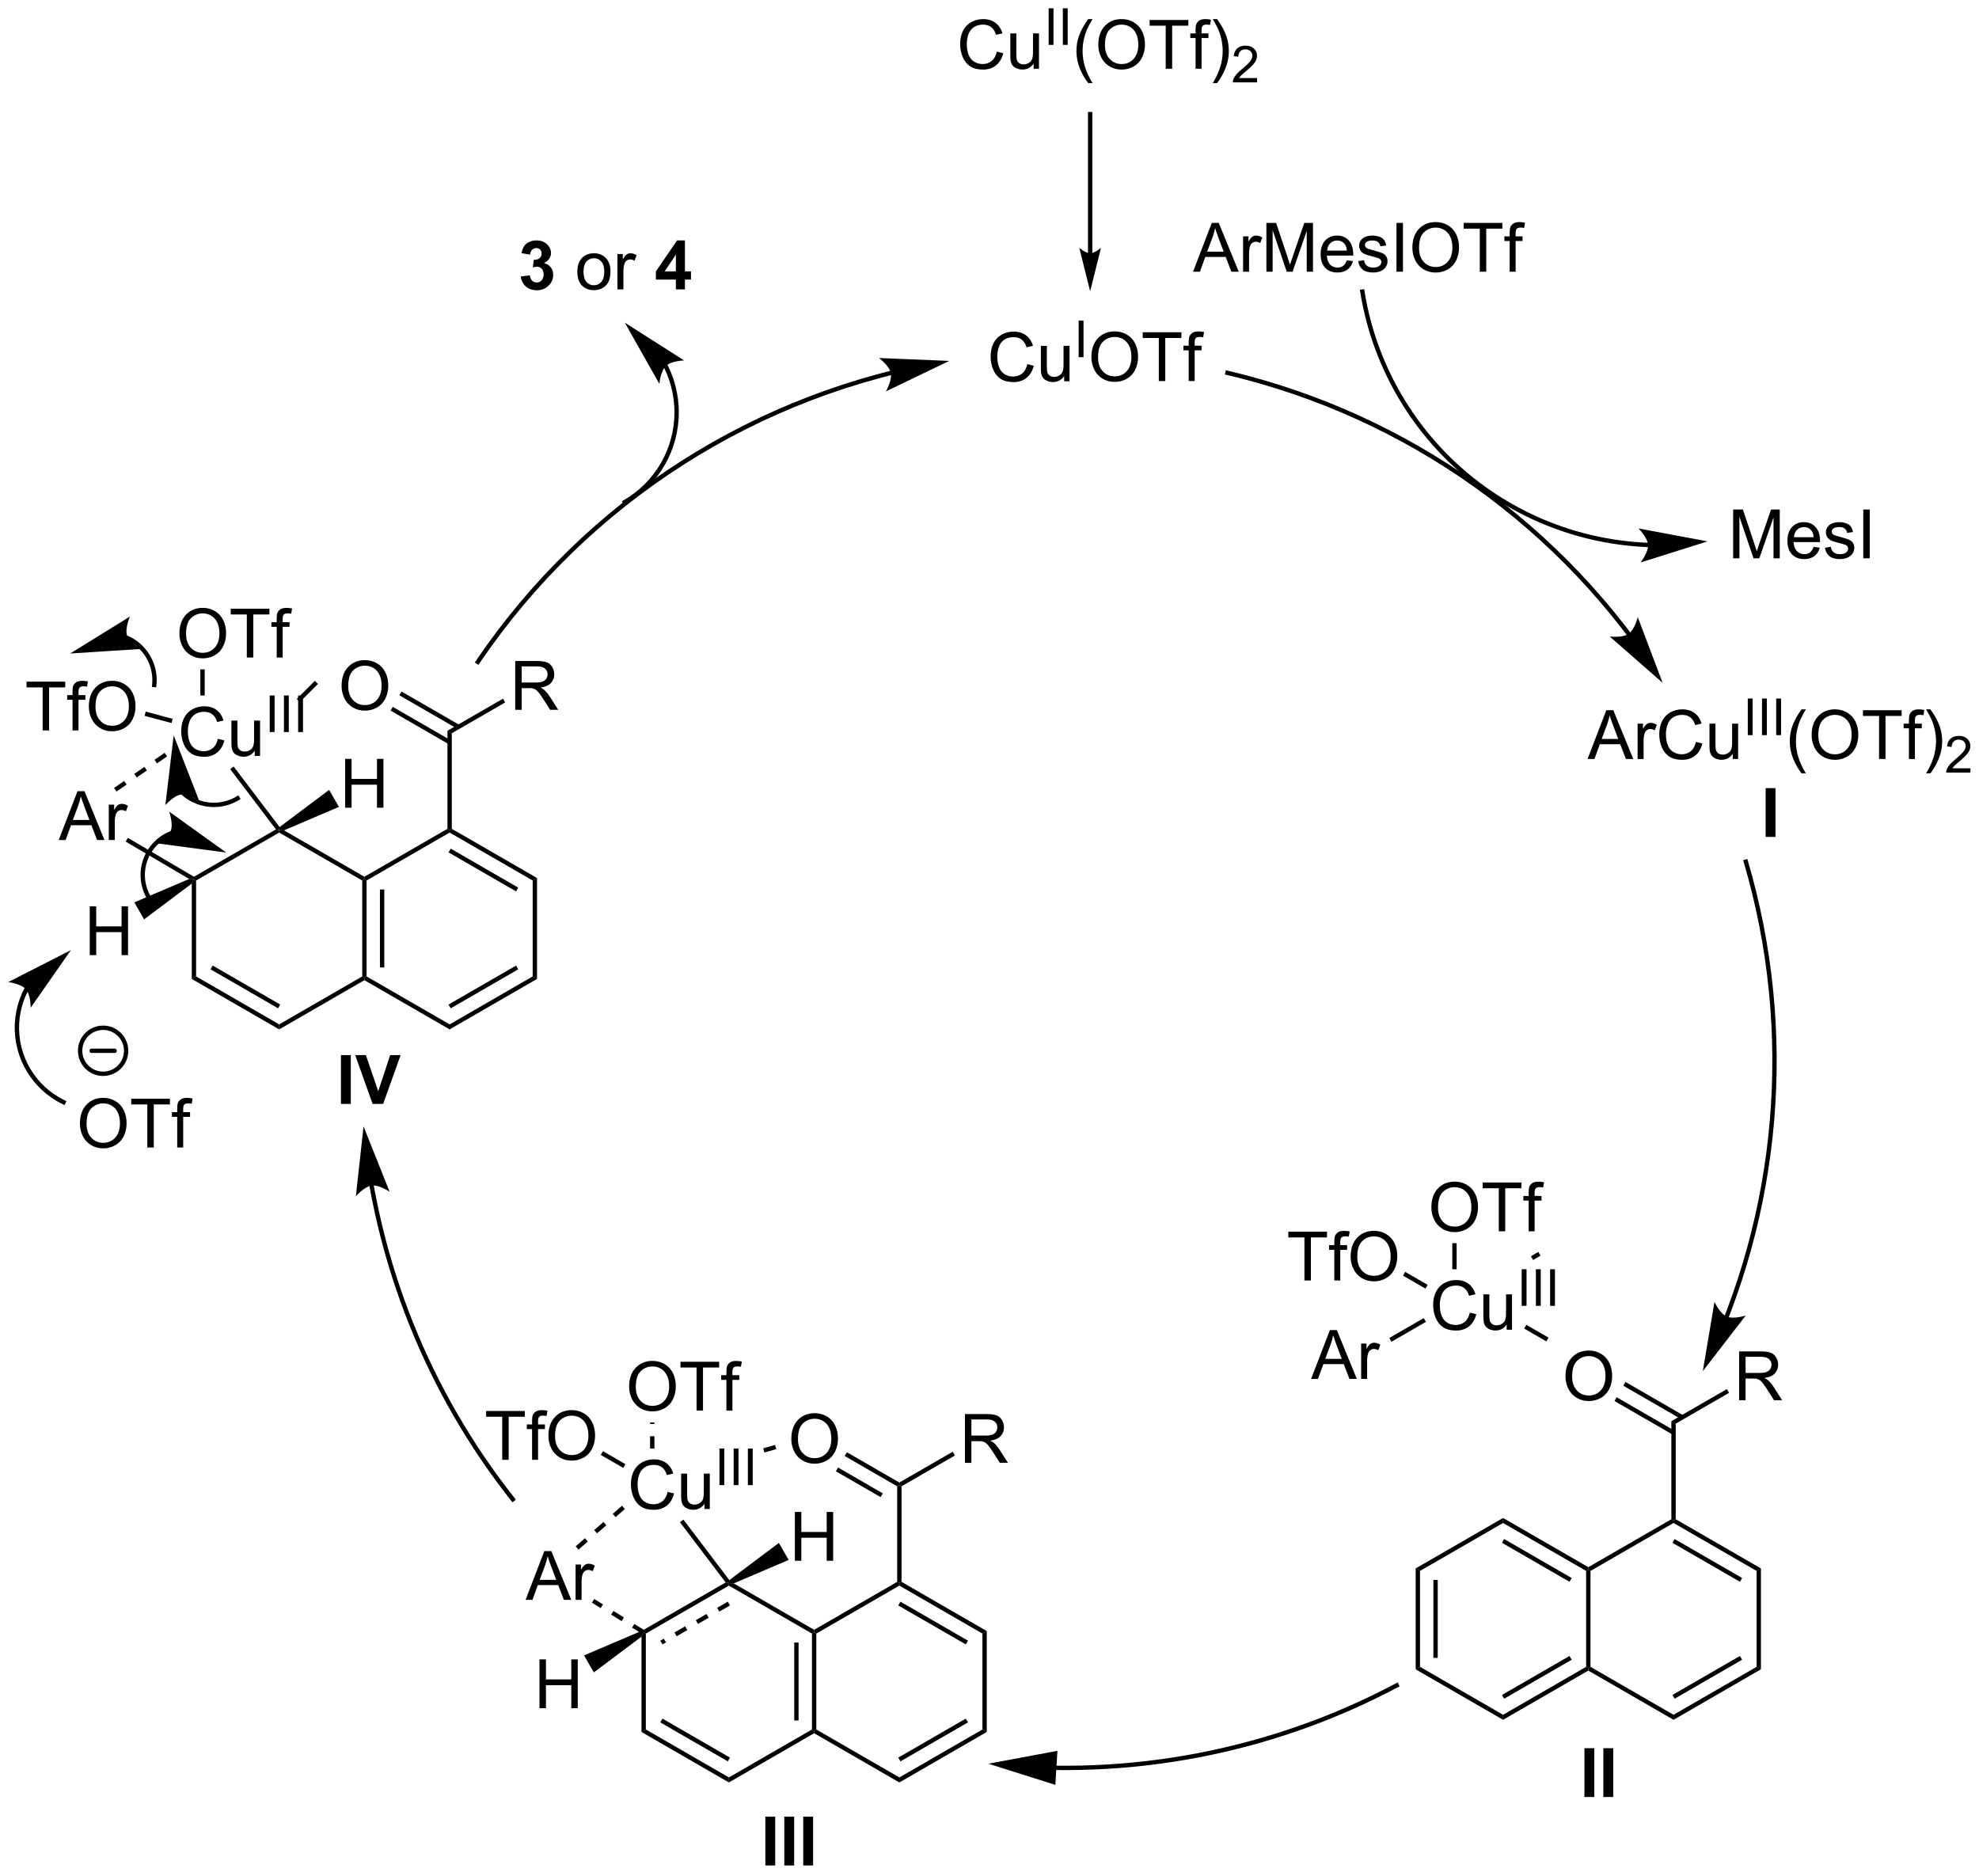 <?xml version="1.0" encoding="UTF-8"?>
<!DOCTYPE svg PUBLIC '-//W3C//DTD SVG 1.0//EN'
          'http://www.w3.org/TR/2001/REC-SVG-20010904/DTD/svg10.dtd'>
<svg stroke-dasharray="none" shape-rendering="auto" xmlns="http://www.w3.org/2000/svg" font-family="'Dialog'" text-rendering="auto" width="637" fill-opacity="1" color-interpolation="auto" color-rendering="auto" preserveAspectRatio="xMidYMid meet" font-size="12px" viewBox="0 0 637 604" fill="black" xmlns:xlink="http://www.w3.org/1999/xlink" stroke="black" image-rendering="auto" stroke-miterlimit="10" stroke-linecap="square" stroke-linejoin="miter" font-style="normal" stroke-width="1" height="604" stroke-dashoffset="0" font-weight="normal" stroke-opacity="1"
><!--Generated by the Batik Graphics2D SVG Generator--><defs id="genericDefs"
  /><g
  ><defs id="defs1"
    ><clipPath clipPathUnits="userSpaceOnUse" id="clipPath1"
      ><path d="M0.207 2.901 L239.038 2.901 L239.038 229.076 L0.207 229.076 L0.207 2.901 Z"
      /></clipPath
      ><clipPath clipPathUnits="userSpaceOnUse" id="clipPath2"
      ><path d="M-1.574 1.233 L-1.574 221.119 L230.617 221.119 L230.617 1.233 Z"
      /></clipPath
    ></defs
    ><g transform="scale(2.667,2.667) translate(-0.207,-2.901) matrix(1.029,0,0,1.029,1.826,1.633)"
    ><path d="M118.919 43.943 L119.677 44.133 Q119.44 45.068 118.821 45.56 Q118.201 46.05 117.308 46.05 Q116.38 46.05 115.8 45.672 Q115.222 45.295 114.917 44.581 Q114.615 43.865 114.615 43.045 Q114.615 42.149 114.956 41.485 Q115.3 40.818 115.93 40.472 Q116.56 40.125 117.318 40.125 Q118.177 40.125 118.763 40.563 Q119.349 41 119.581 41.795 L118.834 41.969 Q118.636 41.344 118.255 41.06 Q117.878 40.774 117.302 40.774 Q116.644 40.774 116.198 41.091 Q115.755 41.407 115.576 41.94 Q115.396 42.474 115.396 43.039 Q115.396 43.771 115.61 44.315 Q115.823 44.86 116.271 45.13 Q116.722 45.399 117.245 45.399 Q117.88 45.399 118.321 45.032 Q118.763 44.664 118.919 43.943 ZM123.241 45.951 L123.241 45.341 Q122.757 46.045 121.923 46.045 Q121.556 46.045 121.239 45.904 Q120.921 45.763 120.765 45.55 Q120.611 45.336 120.548 45.029 Q120.507 44.821 120.507 44.373 L120.507 41.802 L121.21 41.802 L121.21 44.102 Q121.21 44.654 121.252 44.844 Q121.319 45.123 121.533 45.282 Q121.749 45.438 122.064 45.438 Q122.382 45.438 122.658 45.276 Q122.936 45.115 123.051 44.836 Q123.166 44.555 123.166 44.024 L123.166 41.802 L123.869 41.802 L123.869 45.951 L123.241 45.951 Z" stroke="none" clip-path="url(#clipPath2)"
    /></g
    ><g transform="matrix(2.743,0,0,2.743,4.316,-3.382)"
    ><path d="M125.003 43.151 L125.003 38.856 L125.572 38.856 L125.572 43.151 L125.003 43.151 Z" stroke="none" clip-path="url(#clipPath2)"
    /></g
    ><g transform="matrix(2.743,0,0,2.743,4.316,-3.382)"
    ><path d="M126.498 43.162 Q126.498 41.735 127.263 40.93 Q128.029 40.123 129.24 40.123 Q130.032 40.123 130.667 40.503 Q131.305 40.88 131.638 41.558 Q131.975 42.235 131.975 43.094 Q131.975 43.966 131.623 44.654 Q131.271 45.341 130.625 45.696 Q129.982 46.05 129.235 46.05 Q128.428 46.05 127.79 45.659 Q127.154 45.266 126.826 44.591 Q126.498 43.914 126.498 43.162 ZM127.279 43.172 Q127.279 44.209 127.834 44.805 Q128.391 45.399 129.232 45.399 Q130.087 45.399 130.638 44.797 Q131.193 44.196 131.193 43.091 Q131.193 42.391 130.956 41.87 Q130.719 41.349 130.263 41.063 Q129.81 40.774 129.243 40.774 Q128.438 40.774 127.857 41.328 Q127.279 41.88 127.279 43.172 ZM134.408 45.951 L134.408 40.899 L132.52 40.899 L132.52 40.224 L137.059 40.224 L137.059 40.899 L135.166 40.899 L135.166 45.951 L134.408 45.951 ZM137.915 45.951 L137.915 42.349 L137.295 42.349 L137.295 41.802 L137.915 41.802 L137.915 41.36 Q137.915 40.943 137.99 40.74 Q138.092 40.466 138.347 40.297 Q138.602 40.125 139.063 40.125 Q139.36 40.125 139.719 40.196 L139.615 40.81 Q139.396 40.771 139.201 40.771 Q138.881 40.771 138.748 40.909 Q138.615 41.045 138.615 41.42 L138.615 41.802 L139.422 41.802 L139.422 42.349 L138.615 42.349 L138.615 45.951 L137.915 45.951 Z" stroke="none" clip-path="url(#clipPath2)"
    /></g
    ><g transform="matrix(2.743,0,0,2.743,4.316,-3.382)"
    ><path d="M138.426 33.119 L140.626 27.392 L141.444 27.392 L143.788 33.119 L142.923 33.119 L142.256 31.384 L139.861 31.384 L139.233 33.119 L138.426 33.119 ZM140.079 30.767 L142.022 30.767 L141.423 29.181 Q141.149 28.457 141.017 27.994 Q140.907 28.543 140.709 29.088 L140.079 30.767 ZM144.295 33.119 L144.295 28.971 L144.928 28.971 L144.928 29.598 Q145.17 29.158 145.374 29.017 Q145.579 28.877 145.827 28.877 Q146.181 28.877 146.548 29.103 L146.306 29.754 Q146.048 29.603 145.79 29.603 Q145.561 29.603 145.376 29.741 Q145.194 29.879 145.116 30.127 Q144.999 30.502 144.999 30.947 L144.999 33.119 L144.295 33.119 ZM147.032 33.119 L147.032 27.392 L148.173 27.392 L149.53 31.447 Q149.717 32.012 149.803 32.293 Q149.899 31.981 150.108 31.377 L151.478 27.392 L152.499 27.392 L152.499 33.119 L151.767 33.119 L151.767 28.325 L150.103 33.119 L149.42 33.119 L147.764 28.244 L147.764 33.119 L147.032 33.119 ZM156.47 31.783 L157.196 31.872 Q157.024 32.51 156.558 32.861 Q156.095 33.213 155.374 33.213 Q154.462 33.213 153.928 32.653 Q153.397 32.09 153.397 31.08 Q153.397 30.033 153.936 29.455 Q154.475 28.877 155.334 28.877 Q156.165 28.877 156.691 29.444 Q157.22 30.009 157.22 31.036 Q157.22 31.098 157.217 31.223 L154.124 31.223 Q154.163 31.908 154.509 32.273 Q154.858 32.635 155.376 32.635 Q155.764 32.635 156.038 32.431 Q156.311 32.228 156.47 31.783 ZM154.163 30.645 L156.478 30.645 Q156.431 30.122 156.212 29.861 Q155.876 29.455 155.342 29.455 Q154.858 29.455 154.527 29.78 Q154.196 30.103 154.163 30.645 ZM157.799 31.879 L158.495 31.77 Q158.552 32.189 158.82 32.413 Q159.088 32.635 159.567 32.635 Q160.052 32.635 160.286 32.437 Q160.521 32.239 160.521 31.973 Q160.521 31.736 160.315 31.598 Q160.169 31.504 159.596 31.361 Q158.823 31.166 158.523 31.023 Q158.224 30.879 158.07 30.629 Q157.917 30.377 157.917 30.072 Q157.917 29.793 158.042 29.559 Q158.169 29.322 158.388 29.166 Q158.552 29.043 158.836 28.96 Q159.12 28.877 159.442 28.877 Q159.932 28.877 160.299 29.017 Q160.669 29.158 160.844 29.398 Q161.021 29.637 161.088 30.041 L160.401 30.134 Q160.354 29.814 160.127 29.634 Q159.903 29.455 159.495 29.455 Q159.01 29.455 158.802 29.616 Q158.596 29.775 158.596 29.989 Q158.596 30.127 158.682 30.236 Q158.768 30.348 158.95 30.424 Q159.057 30.463 159.573 30.603 Q160.317 30.801 160.612 30.929 Q160.909 31.056 161.075 31.299 Q161.245 31.541 161.245 31.9 Q161.245 32.252 161.039 32.562 Q160.833 32.871 160.445 33.043 Q160.06 33.213 159.573 33.213 Q158.763 33.213 158.338 32.877 Q157.917 32.541 157.799 31.879 ZM162.299 33.119 L162.299 27.392 L163.057 27.392 L163.057 33.119 L162.299 33.119 ZM164.163 30.33 Q164.163 28.903 164.928 28.098 Q165.694 27.291 166.905 27.291 Q167.696 27.291 168.332 27.671 Q168.97 28.049 169.303 28.726 Q169.639 29.403 169.639 30.262 Q169.639 31.134 169.288 31.822 Q168.936 32.51 168.29 32.864 Q167.647 33.218 166.899 33.218 Q166.092 33.218 165.454 32.827 Q164.819 32.434 164.491 31.759 Q164.163 31.082 164.163 30.33 ZM164.944 30.34 Q164.944 31.377 165.499 31.973 Q166.056 32.567 166.897 32.567 Q167.751 32.567 168.303 31.965 Q168.858 31.364 168.858 30.259 Q168.858 29.559 168.621 29.038 Q168.384 28.517 167.928 28.231 Q167.475 27.942 166.907 27.942 Q166.103 27.942 165.522 28.497 Q164.944 29.049 164.944 30.34 ZM172.073 33.119 L172.073 28.067 L170.185 28.067 L170.185 27.392 L174.724 27.392 L174.724 28.067 L172.831 28.067 L172.831 33.119 L172.073 33.119 ZM175.579 33.119 L175.579 29.517 L174.959 29.517 L174.959 28.971 L175.579 28.971 L175.579 28.528 Q175.579 28.111 175.655 27.908 Q175.756 27.634 176.012 27.465 Q176.267 27.293 176.728 27.293 Q177.024 27.293 177.384 27.364 L177.28 27.978 Q177.061 27.939 176.866 27.939 Q176.545 27.939 176.413 28.077 Q176.28 28.213 176.28 28.588 L176.28 28.971 L177.087 28.971 L177.087 29.517 L176.28 29.517 L176.28 33.119 L175.579 33.119 Z" stroke="none" clip-path="url(#clipPath2)"
    /></g
    ><g transform="matrix(2.743,0,0,2.743,4.316,-3.382)"
    ><path d="M201.807 66.749 L201.807 61.023 L202.948 61.023 L204.304 65.077 Q204.492 65.642 204.578 65.924 Q204.674 65.611 204.882 65.007 L206.252 61.023 L207.273 61.023 L207.273 66.749 L206.541 66.749 L206.541 61.955 L204.877 66.749 L204.195 66.749 L202.539 61.874 L202.539 66.749 L201.807 66.749 ZM211.244 65.413 L211.971 65.502 Q211.799 66.14 211.333 66.492 Q210.869 66.843 210.148 66.843 Q209.237 66.843 208.703 66.283 Q208.172 65.721 208.172 64.71 Q208.172 63.663 208.711 63.085 Q209.25 62.507 210.109 62.507 Q210.94 62.507 211.466 63.075 Q211.994 63.64 211.994 64.666 Q211.994 64.728 211.992 64.853 L208.898 64.853 Q208.937 65.538 209.284 65.903 Q209.632 66.265 210.151 66.265 Q210.539 66.265 210.812 66.062 Q211.086 65.859 211.244 65.413 ZM208.937 64.275 L211.252 64.275 Q211.205 63.752 210.987 63.492 Q210.651 63.085 210.117 63.085 Q209.632 63.085 209.302 63.411 Q208.971 63.734 208.937 64.275 ZM212.574 65.51 L213.269 65.4 Q213.327 65.82 213.595 66.044 Q213.863 66.265 214.342 66.265 Q214.827 66.265 215.061 66.067 Q215.295 65.869 215.295 65.603 Q215.295 65.367 215.089 65.228 Q214.944 65.135 214.371 64.992 Q213.597 64.796 213.298 64.653 Q212.998 64.51 212.845 64.26 Q212.691 64.007 212.691 63.702 Q212.691 63.424 212.816 63.189 Q212.944 62.952 213.162 62.796 Q213.327 62.674 213.61 62.59 Q213.894 62.507 214.217 62.507 Q214.707 62.507 215.074 62.648 Q215.444 62.788 215.618 63.028 Q215.795 63.267 215.863 63.671 L215.175 63.765 Q215.129 63.445 214.902 63.265 Q214.678 63.085 214.269 63.085 Q213.785 63.085 213.577 63.247 Q213.371 63.406 213.371 63.619 Q213.371 63.757 213.457 63.867 Q213.543 63.978 213.725 64.054 Q213.832 64.093 214.347 64.234 Q215.092 64.432 215.386 64.559 Q215.683 64.687 215.85 64.929 Q216.019 65.171 216.019 65.531 Q216.019 65.882 215.814 66.192 Q215.608 66.502 215.22 66.674 Q214.834 66.843 214.347 66.843 Q213.537 66.843 213.113 66.507 Q212.691 66.171 212.574 65.51 ZM217.074 66.749 L217.074 61.023 L217.832 61.023 L217.832 66.749 L217.074 66.749 Z" stroke="none" clip-path="url(#clipPath2)"
    /></g
    ><g transform="matrix(2.743,0,0,2.743,4.316,-3.382)"
    ><path d="M184.722 90.302 L186.923 84.575 L187.74 84.575 L190.084 90.302 L189.22 90.302 L188.553 88.568 L186.157 88.568 L185.53 90.302 L184.722 90.302 ZM186.376 87.95 L188.319 87.95 L187.72 86.365 Q187.446 85.641 187.313 85.177 Q187.204 85.727 187.006 86.271 L186.376 87.95 ZM190.592 90.302 L190.592 86.154 L191.225 86.154 L191.225 86.781 Q191.467 86.341 191.67 86.2 Q191.876 86.06 192.123 86.06 Q192.477 86.06 192.845 86.286 L192.602 86.937 Q192.345 86.786 192.087 86.786 Q191.858 86.786 191.673 86.924 Q191.49 87.062 191.412 87.31 Q191.295 87.685 191.295 88.13 L191.295 90.302 L190.592 90.302 ZM197.438 88.294 L198.196 88.484 Q197.959 89.419 197.339 89.911 Q196.72 90.401 195.826 90.401 Q194.899 90.401 194.319 90.023 Q193.74 89.646 193.436 88.932 Q193.134 88.216 193.134 87.396 Q193.134 86.5 193.475 85.836 Q193.819 85.169 194.449 84.823 Q195.079 84.477 195.837 84.477 Q196.696 84.477 197.282 84.914 Q197.868 85.352 198.1 86.146 L197.352 86.32 Q197.155 85.695 196.774 85.411 Q196.397 85.125 195.821 85.125 Q195.162 85.125 194.717 85.443 Q194.274 85.758 194.095 86.292 Q193.915 86.825 193.915 87.391 Q193.915 88.122 194.129 88.667 Q194.342 89.211 194.79 89.482 Q195.24 89.75 195.764 89.75 Q196.399 89.75 196.839 89.383 Q197.282 89.016 197.438 88.294 ZM201.76 90.302 L201.76 89.693 Q201.276 90.396 200.442 90.396 Q200.075 90.396 199.757 90.255 Q199.44 90.115 199.284 89.901 Q199.13 89.687 199.067 89.38 Q199.026 89.172 199.026 88.724 L199.026 86.154 L199.729 86.154 L199.729 88.453 Q199.729 89.005 199.77 89.195 Q199.838 89.474 200.052 89.633 Q200.268 89.789 200.583 89.789 Q200.901 89.789 201.177 89.627 Q201.455 89.466 201.57 89.187 Q201.685 88.906 201.685 88.375 L201.685 86.154 L202.388 86.154 L202.388 90.302 L201.76 90.302 Z" stroke="none" clip-path="url(#clipPath2)"
    /></g
    ><g transform="matrix(2.743,0,0,2.743,4.316,-3.382)"
    ><path d="M203.522 87.502 L203.522 83.207 L204.091 83.207 L204.091 87.502 L203.522 87.502 ZM205.189 87.502 L205.189 83.207 L205.758 83.207 L205.758 87.502 L205.189 87.502 ZM206.856 87.502 L206.856 83.207 L207.425 83.207 L207.425 87.502 L206.856 87.502 Z" stroke="none" clip-path="url(#clipPath2)"
    /></g
    ><g transform="matrix(2.743,0,0,2.743,4.316,-3.382)"
    ><path d="M209.835 91.987 Q209.252 91.252 208.848 90.268 Q208.447 89.281 208.447 88.227 Q208.447 87.297 208.749 86.445 Q209.101 85.458 209.835 84.477 L210.338 84.477 Q209.866 85.289 209.713 85.638 Q209.476 86.177 209.338 86.763 Q209.171 87.492 209.171 88.232 Q209.171 90.109 210.338 91.987 L209.835 91.987 ZM211.015 87.513 Q211.015 86.086 211.78 85.281 Q212.546 84.474 213.757 84.474 Q214.549 84.474 215.184 84.854 Q215.822 85.232 216.155 85.909 Q216.491 86.586 216.491 87.445 Q216.491 88.318 216.14 89.005 Q215.788 89.693 215.143 90.047 Q214.499 90.401 213.752 90.401 Q212.945 90.401 212.306 90.01 Q211.671 89.617 211.343 88.943 Q211.015 88.266 211.015 87.513 ZM211.796 87.523 Q211.796 88.56 212.351 89.156 Q212.908 89.75 213.749 89.75 Q214.603 89.75 215.155 89.148 Q215.71 88.547 215.71 87.443 Q215.71 86.742 215.473 86.221 Q215.236 85.7 214.78 85.414 Q214.327 85.125 213.76 85.125 Q212.955 85.125 212.374 85.68 Q211.796 86.232 211.796 87.523 ZM218.925 90.302 L218.925 85.25 L217.037 85.25 L217.037 84.575 L221.576 84.575 L221.576 85.25 L219.683 85.25 L219.683 90.302 L218.925 90.302 ZM222.431 90.302 L222.431 86.7 L221.812 86.7 L221.812 86.154 L222.431 86.154 L222.431 85.711 Q222.431 85.294 222.507 85.091 Q222.609 84.818 222.864 84.648 Q223.119 84.477 223.58 84.477 Q223.877 84.477 224.236 84.547 L224.132 85.161 Q223.913 85.122 223.718 85.122 Q223.398 85.122 223.265 85.26 Q223.132 85.396 223.132 85.771 L223.132 86.154 L223.939 86.154 L223.939 86.7 L223.132 86.7 L223.132 90.302 L222.431 90.302 ZM224.948 91.987 L224.443 91.987 Q225.613 90.109 225.613 88.232 Q225.613 87.497 225.443 86.773 Q225.31 86.187 225.073 85.648 Q224.92 85.297 224.443 84.477 L224.948 84.477 Q225.683 85.458 226.034 86.445 Q226.334 87.297 226.334 88.227 Q226.334 89.281 225.93 90.268 Q225.527 91.252 224.948 91.987 Z" stroke="none" clip-path="url(#clipPath2)"
    /></g
    ><g transform="matrix(2.743,0,0,2.743,4.316,-3.382)"
    ><path d="M229.644 91.394 L229.644 91.902 L226.805 91.902 Q226.799 91.711 226.867 91.535 Q226.975 91.246 227.213 90.965 Q227.453 90.683 227.904 90.314 Q228.603 89.74 228.85 89.404 Q229.096 89.068 229.096 88.769 Q229.096 88.457 228.871 88.242 Q228.648 88.025 228.287 88.025 Q227.906 88.025 227.678 88.254 Q227.449 88.482 227.447 88.886 L226.904 88.832 Q226.961 88.224 227.324 87.908 Q227.688 87.59 228.299 87.59 Q228.918 87.59 229.277 87.933 Q229.639 88.275 229.639 88.781 Q229.639 89.039 229.533 89.289 Q229.428 89.537 229.182 89.812 Q228.938 90.088 228.369 90.568 Q227.894 90.966 227.76 91.109 Q227.625 91.252 227.537 91.394 L229.644 91.394 Z" stroke="none" clip-path="url(#clipPath2)"
    /></g
    ><g transform="matrix(2.743,0,0,2.743,4.316,-3.382)"
    ><path d="M170.906 155.267 L171.664 155.457 Q171.427 156.392 170.808 156.884 Q170.188 157.374 169.294 157.374 Q168.367 157.374 167.787 156.996 Q167.208 156.619 166.904 155.905 Q166.602 155.189 166.602 154.369 Q166.602 153.473 166.943 152.809 Q167.287 152.142 167.917 151.796 Q168.547 151.449 169.305 151.449 Q170.164 151.449 170.75 151.887 Q171.336 152.324 171.568 153.119 L170.821 153.293 Q170.623 152.668 170.242 152.384 Q169.865 152.098 169.289 152.098 Q168.63 152.098 168.185 152.415 Q167.742 152.73 167.563 153.264 Q167.383 153.798 167.383 154.363 Q167.383 155.095 167.596 155.639 Q167.81 156.184 168.258 156.454 Q168.708 156.723 169.232 156.723 Q169.867 156.723 170.308 156.355 Q170.75 155.988 170.906 155.267 ZM175.228 157.275 L175.228 156.665 Q174.744 157.369 173.91 157.369 Q173.543 157.369 173.225 157.228 Q172.908 157.087 172.751 156.874 Q172.598 156.66 172.535 156.353 Q172.494 156.144 172.494 155.697 L172.494 153.126 L173.197 153.126 L173.197 155.426 Q173.197 155.978 173.238 156.168 Q173.306 156.447 173.52 156.605 Q173.736 156.762 174.051 156.762 Q174.369 156.762 174.645 156.6 Q174.923 156.439 175.038 156.16 Q175.153 155.879 175.153 155.348 L175.153 153.126 L175.856 153.126 L175.856 157.275 L175.228 157.275 Z" stroke="none" clip-path="url(#clipPath2)"
    /></g
    ><g transform="matrix(2.743,0,0,2.743,4.316,-3.382)"
    ><path d="M176.99 154.475 L176.99 150.18 L177.559 150.18 L177.559 154.475 L176.99 154.475 ZM178.657 154.475 L178.657 150.18 L179.226 150.18 L179.226 154.475 L178.657 154.475 ZM180.324 154.475 L180.324 150.18 L180.893 150.18 L180.893 154.475 L180.324 154.475 Z" stroke="none" clip-path="url(#clipPath2)"
    /></g
    ><g transform="matrix(2.743,0,0,2.743,4.316,-3.382)"
    ><path d="M164.549 185.289 L165.059 185.584 L165.059 196.838 L164.549 197.132 ZM166.628 186.637 L166.628 195.785 L167.138 195.785 L167.138 186.637 Z" stroke="none" clip-path="url(#clipPath2)"
    /></g
    ><g transform="matrix(2.743,0,0,2.743,4.316,-3.382)"
    ><path d="M164.549 197.132 L165.059 196.838 L174.806 202.465 L174.806 203.054 Z" stroke="none" clip-path="url(#clipPath2)"
    /></g
    ><g transform="matrix(2.743,0,0,2.743,4.316,-3.382)"
    ><path d="M174.806 203.054 L174.806 202.465 L184.552 196.838 L184.807 196.985 L184.807 197.28 ZM174.933 200.58 L182.856 196.006 L182.601 195.564 L174.678 200.138 Z" stroke="none" clip-path="url(#clipPath2)"
    /></g
    ><g transform="matrix(2.743,0,0,2.743,4.316,-3.382)"
    ><path d="M185.062 196.838 L184.807 196.985 L184.552 196.838 L184.552 185.584 L184.807 185.436 L185.062 185.584 Z" stroke="none" clip-path="url(#clipPath2)"
    /></g
    ><g transform="matrix(2.743,0,0,2.743,4.316,-3.382)"
    ><path d="M184.807 185.142 L184.807 185.436 L184.552 185.584 L174.806 179.957 L174.806 179.368 ZM182.856 186.416 L174.933 181.841 L174.678 182.283 L182.601 186.857 Z" stroke="none" clip-path="url(#clipPath2)"
    /></g
    ><g transform="matrix(2.743,0,0,2.743,4.316,-3.382)"
    ><path d="M174.806 179.368 L174.806 179.957 L165.059 185.584 L164.549 185.289 Z" stroke="none" clip-path="url(#clipPath2)"
    /></g
    ><g transform="matrix(2.743,0,0,2.743,4.316,-3.382)"
    ><path d="M184.807 197.28 L184.807 196.985 L185.062 196.838 L194.809 202.465 L194.809 203.054 Z" stroke="none" clip-path="url(#clipPath2)"
    /></g
    ><g transform="matrix(2.743,0,0,2.743,4.316,-3.382)"
    ><path d="M194.809 203.054 L194.809 202.465 L204.555 196.838 L205.065 197.132 ZM194.936 200.58 L202.859 196.006 L202.604 195.564 L194.681 200.138 Z" stroke="none" clip-path="url(#clipPath2)"
    /></g
    ><g transform="matrix(2.743,0,0,2.743,4.316,-3.382)"
    ><path d="M205.065 197.132 L204.555 196.838 L204.555 185.584 L205.065 185.289 Z" stroke="none" clip-path="url(#clipPath2)"
    /></g
    ><g transform="matrix(2.743,0,0,2.743,4.316,-3.382)"
    ><path d="M205.065 185.289 L204.555 185.584 L194.809 179.957 L194.809 179.662 L195.064 179.515 ZM202.859 186.416 L194.936 181.841 L194.681 182.283 L202.604 186.857 Z" stroke="none" clip-path="url(#clipPath2)"
    /></g
    ><g transform="matrix(2.743,0,0,2.743,4.316,-3.382)"
    ><path d="M194.554 179.515 L194.809 179.662 L194.809 179.957 L185.062 185.584 L184.807 185.436 L184.807 185.142 Z" stroke="none" clip-path="url(#clipPath2)"
    /></g
    ><g transform="matrix(2.743,0,0,2.743,4.316,-3.382)"
    ><path d="M195.064 179.515 L194.809 179.662 L194.554 179.515 L194.554 168.006 L195.064 168.301 Z" stroke="none" clip-path="url(#clipPath2)"
    /></g
    ><g transform="matrix(2.743,0,0,2.743,4.316,-3.382)"
    ><path d="M202.506 165.549 L202.506 159.822 L205.045 159.822 Q205.81 159.822 206.209 159.976 Q206.607 160.13 206.844 160.52 Q207.084 160.911 207.084 161.385 Q207.084 161.994 206.688 162.414 Q206.295 162.83 205.469 162.942 Q205.771 163.088 205.928 163.229 Q206.258 163.534 206.555 163.989 L207.553 165.549 L206.6 165.549 L205.842 164.356 Q205.508 163.841 205.292 163.567 Q205.079 163.294 204.909 163.185 Q204.74 163.075 204.563 163.034 Q204.435 163.005 204.141 163.005 L203.263 163.005 L203.263 165.549 L202.506 165.549 ZM203.263 162.349 L204.891 162.349 Q205.412 162.349 205.704 162.242 Q205.998 162.135 206.149 161.898 Q206.303 161.661 206.303 161.385 Q206.303 160.979 206.006 160.718 Q205.711 160.455 205.076 160.455 L203.263 160.455 L203.263 162.349 Z" stroke="none" clip-path="url(#clipPath2)"
    /></g
    ><g transform="matrix(2.743,0,0,2.743,4.316,-3.382)"
    ><path d="M195.064 168.301 L194.554 168.006 L201.069 164.244 L201.324 164.686 Z" stroke="none" clip-path="url(#clipPath2)"
    /></g
    ><g transform="matrix(2.743,0,0,2.743,4.316,-3.382)"
    ><path d="M182.13 162.76 Q182.13 161.333 182.895 160.528 Q183.661 159.721 184.872 159.721 Q185.664 159.721 186.299 160.101 Q186.937 160.479 187.27 161.156 Q187.607 161.833 187.607 162.692 Q187.607 163.565 187.255 164.252 Q186.903 164.94 186.257 165.294 Q185.614 165.648 184.867 165.648 Q184.06 165.648 183.422 165.257 Q182.786 164.864 182.458 164.19 Q182.13 163.513 182.13 162.76 ZM182.911 162.77 Q182.911 163.807 183.466 164.403 Q184.023 164.997 184.864 164.997 Q185.719 164.997 186.27 164.395 Q186.825 163.794 186.825 162.69 Q186.825 161.989 186.588 161.468 Q186.351 160.947 185.895 160.661 Q185.442 160.372 184.875 160.372 Q184.07 160.372 183.489 160.927 Q182.911 161.479 182.911 162.77 Z" stroke="none" clip-path="url(#clipPath2)"
    /></g
    ><g transform="matrix(2.743,0,0,2.743,4.316,-3.382)"
    ><path d="M195.972 167.334 L189.17 163.407 L188.915 163.849 L195.717 167.776 ZM194.936 169.129 L188.134 165.202 L187.879 165.643 L194.681 169.57 Z" stroke="none" clip-path="url(#clipPath2)"
    /></g
    ><g transform="matrix(2.743,0,0,2.743,4.316,-3.382)"
    ><path d="M177.289 157.146 L179.887 158.647 L180.142 158.205 L177.543 156.704 L177.289 157.146 Z" stroke="none" clip-path="url(#clipPath2)"
    /></g
    ><g transform="matrix(2.743,0,0,2.743,4.316,-3.382)"
    ><path d="M151.496 151.5 L151.496 146.448 L149.608 146.448 L149.608 145.774 L154.147 145.774 L154.147 146.448 L152.254 146.448 L152.254 151.5 L151.496 151.5 ZM155.002 151.5 L155.002 147.899 L154.383 147.899 L154.383 147.352 L155.002 147.352 L155.002 146.909 Q155.002 146.493 155.078 146.289 Q155.18 146.016 155.435 145.847 Q155.69 145.675 156.151 145.675 Q156.448 145.675 156.807 145.745 L156.703 146.36 Q156.484 146.321 156.289 146.321 Q155.969 146.321 155.836 146.459 Q155.703 146.594 155.703 146.969 L155.703 147.352 L156.51 147.352 L156.51 147.899 L155.703 147.899 L155.703 151.5 L155.002 151.5 ZM156.918 148.711 Q156.918 147.284 157.684 146.48 Q158.449 145.672 159.66 145.672 Q160.452 145.672 161.087 146.052 Q161.725 146.43 162.059 147.107 Q162.394 147.784 162.394 148.643 Q162.394 149.516 162.043 150.203 Q161.691 150.891 161.046 151.245 Q160.402 151.599 159.655 151.599 Q158.848 151.599 158.21 151.209 Q157.574 150.815 157.246 150.141 Q156.918 149.464 156.918 148.711 ZM157.699 148.722 Q157.699 149.758 158.254 150.355 Q158.811 150.948 159.652 150.948 Q160.506 150.948 161.059 150.347 Q161.613 149.745 161.613 148.641 Q161.613 147.94 161.376 147.42 Q161.139 146.899 160.684 146.612 Q160.23 146.323 159.663 146.323 Q158.858 146.323 158.277 146.878 Q157.699 147.43 157.699 148.722 Z" stroke="none" clip-path="url(#clipPath2)"
    /></g
    ><g transform="matrix(2.743,0,0,2.743,4.316,-3.382)"
    ><path d="M165.956 152.013 L165.701 152.455 L163.064 150.932 L163.319 150.49 Z" stroke="none" clip-path="url(#clipPath2)"
    /></g
    ><g transform="matrix(2.743,0,0,2.743,4.316,-3.382)"
    ><path d="M178.326 149.095 L178.071 148.653 L178.943 148.149 L179.198 148.591 Z" stroke="none" clip-path="url(#clipPath2)"
    /></g
    ><g transform="matrix(2.743,0,0,2.743,4.316,-3.382)"
    ><path d="M166.391 142.937 Q166.391 141.51 167.157 140.705 Q167.923 139.898 169.133 139.898 Q169.925 139.898 170.561 140.278 Q171.199 140.656 171.532 141.333 Q171.868 142.01 171.868 142.869 Q171.868 143.742 171.516 144.429 Q171.165 145.117 170.519 145.471 Q169.876 145.825 169.128 145.825 Q168.321 145.825 167.683 145.434 Q167.048 145.041 166.719 144.367 Q166.391 143.69 166.391 142.937 ZM167.173 142.947 Q167.173 143.984 167.727 144.58 Q168.285 145.174 169.126 145.174 Q169.98 145.174 170.532 144.572 Q171.087 143.971 171.087 142.867 Q171.087 142.166 170.85 141.645 Q170.613 141.124 170.157 140.838 Q169.704 140.549 169.136 140.549 Q168.331 140.549 167.751 141.103 Q167.173 141.656 167.173 142.947 ZM174.302 145.726 L174.302 140.674 L172.413 140.674 L172.413 139.999 L176.952 139.999 L176.952 140.674 L175.059 140.674 L175.059 145.726 L174.302 145.726 ZM177.808 145.726 L177.808 142.124 L177.188 142.124 L177.188 141.577 L177.808 141.577 L177.808 141.135 Q177.808 140.718 177.883 140.515 Q177.985 140.242 178.24 140.072 Q178.495 139.9 178.956 139.9 Q179.253 139.9 179.613 139.971 L179.508 140.585 Q179.29 140.546 179.094 140.546 Q178.774 140.546 178.641 140.684 Q178.508 140.82 178.508 141.195 L178.508 141.577 L179.316 141.577 L179.316 142.124 L178.508 142.124 L178.508 145.726 L177.808 145.726 Z" stroke="none" clip-path="url(#clipPath2)"
    /></g
    ><g transform="matrix(2.743,0,0,2.743,4.316,-3.382)"
    ><path d="M169.358 150.181 L168.848 150.181 L168.848 147.119 L169.358 147.119 Z" stroke="none" clip-path="url(#clipPath2)"
    /></g
    ><g transform="matrix(2.743,0,0,2.743,4.316,-3.382)"
    ><path d="M152.281 163.049 L154.482 157.322 L155.299 157.322 L157.643 163.049 L156.778 163.049 L156.112 161.315 L153.716 161.315 L153.088 163.049 L152.281 163.049 ZM153.935 160.697 L155.877 160.697 L155.278 159.112 Q155.005 158.388 154.872 157.924 Q154.763 158.474 154.565 159.018 L153.935 160.697 ZM158.151 163.049 L158.151 158.901 L158.784 158.901 L158.784 159.528 Q159.026 159.088 159.229 158.947 Q159.435 158.807 159.682 158.807 Q160.036 158.807 160.403 159.034 L160.161 159.685 Q159.903 159.534 159.646 159.534 Q159.416 159.534 159.232 159.672 Q159.049 159.81 158.971 160.057 Q158.854 160.432 158.854 160.877 L158.854 163.049 L158.151 163.049 Z" stroke="none" clip-path="url(#clipPath2)"
    /></g
    ><g transform="matrix(2.743,0,0,2.743,4.316,-3.382)"
    ><path d="M165.496 155.913 L165.751 156.355 L161.708 158.689 L161.453 158.247 Z" stroke="none" clip-path="url(#clipPath2)"
    /></g
    ><g transform="matrix(2.743,0,0,2.743,4.316,-3.382)"
    ><path d="M93.706 192.935 L93.961 192.788 L94.216 192.935 L94.216 204.19 L93.961 204.337 L93.706 204.19 ZM91.627 193.988 L91.627 203.137 L92.137 203.137 L92.137 193.988 Z" stroke="none" clip-path="url(#clipPath2)"
    /></g
    ><g transform="matrix(2.743,0,0,2.743,4.316,-3.382)"
    ><path d="M93.961 204.631 L93.961 204.337 L94.216 204.19 L103.963 209.817 L103.963 210.406 Z" stroke="none" clip-path="url(#clipPath2)"
    /></g
    ><g transform="matrix(2.743,0,0,2.743,4.316,-3.382)"
    ><path d="M103.963 210.406 L103.963 209.817 L113.709 204.19 L114.219 204.484 ZM104.09 207.932 L112.013 203.358 L111.758 202.916 L103.835 207.49 Z" stroke="none" clip-path="url(#clipPath2)"
    /></g
    ><g transform="matrix(2.743,0,0,2.743,4.316,-3.382)"
    ><path d="M114.219 204.484 L113.709 204.19 L113.709 192.935 L114.219 192.641 Z" stroke="none" clip-path="url(#clipPath2)"
    /></g
    ><g transform="matrix(2.743,0,0,2.743,4.316,-3.382)"
    ><path d="M114.219 192.641 L113.709 192.935 L103.963 187.308 L103.963 187.014 L104.218 186.866 ZM112.013 193.767 L104.09 189.193 L103.835 189.635 L111.758 194.209 Z" stroke="none" clip-path="url(#clipPath2)"
    /></g
    ><g transform="matrix(2.743,0,0,2.743,4.316,-3.382)"
    ><path d="M103.707 186.866 L103.963 187.014 L103.963 187.308 L94.216 192.935 L93.961 192.788 L93.961 192.494 Z" stroke="none" clip-path="url(#clipPath2)"
    /></g
    ><g transform="matrix(2.743,0,0,2.743,4.316,-3.382)"
    ><path d="M93.961 192.494 L93.961 192.788 L93.706 192.935 L83.96 187.308 L83.96 187.014 L84.527 187.047 Z" stroke="none" clip-path="url(#clipPath2)"
    /></g
    ><g transform="matrix(2.743,0,0,2.743,4.316,-3.382)"
    ><path d="M83.581 186.937 L83.96 187.014 L83.96 187.308 L74.213 192.935 L73.958 192.788 L73.963 192.491 ZM83.832 189.193 L82.58 189.916 L82.835 190.358 L84.087 189.635 ZM81.328 190.639 L80.076 191.362 L80.331 191.804 L81.583 191.081 ZM78.824 192.084 L77.572 192.807 L77.827 193.249 L79.079 192.526 ZM76.32 193.53 L75.909 193.767 L76.164 194.209 L76.575 193.972 Z" stroke="none" clip-path="url(#clipPath2)"
    /></g
    ><g transform="matrix(2.743,0,0,2.743,4.316,-3.382)"
    ><path d="M73.703 193.296 L73.958 192.788 L74.213 192.935 L74.213 204.19 L73.703 204.484 Z" stroke="none" clip-path="url(#clipPath2)"
    /></g
    ><g transform="matrix(2.743,0,0,2.743,4.316,-3.382)"
    ><path d="M73.703 204.484 L74.213 204.19 L83.96 209.817 L83.96 210.406 ZM75.909 203.358 L83.832 207.932 L84.087 207.49 L76.164 202.916 Z" stroke="none" clip-path="url(#clipPath2)"
    /></g
    ><g transform="matrix(2.743,0,0,2.743,4.316,-3.382)"
    ><path d="M83.96 210.406 L83.96 209.817 L93.706 204.19 L93.961 204.337 L93.961 204.631 Z" stroke="none" clip-path="url(#clipPath2)"
    /></g
    ><g transform="matrix(2.743,0,0,2.743,4.316,-3.382)"
    ><path d="M104.218 186.866 L103.963 187.014 L103.707 186.866 L103.707 175.652 L103.963 175.505 L104.218 175.652 Z" stroke="none" clip-path="url(#clipPath2)"
    /></g
    ><g transform="matrix(2.743,0,0,2.743,4.316,-3.382)"
    ><path d="M111.66 172.901 L111.66 167.174 L114.199 167.174 Q114.964 167.174 115.363 167.328 Q115.761 167.481 115.998 167.872 Q116.238 168.263 116.238 168.737 Q116.238 169.346 115.842 169.765 Q115.449 170.182 114.623 170.294 Q114.925 170.44 115.082 170.58 Q115.412 170.885 115.709 171.341 L116.707 172.901 L115.753 172.901 L114.996 171.708 Q114.662 171.192 114.446 170.919 Q114.233 170.645 114.063 170.536 Q113.894 170.427 113.717 170.385 Q113.589 170.356 113.295 170.356 L112.417 170.356 L112.417 172.901 L111.66 172.901 ZM112.417 169.7 L114.045 169.7 Q114.566 169.7 114.858 169.593 Q115.152 169.487 115.303 169.25 Q115.457 169.013 115.457 168.737 Q115.457 168.33 115.16 168.07 Q114.865 167.807 114.23 167.807 L112.417 167.807 L112.417 169.7 Z" stroke="none" clip-path="url(#clipPath2)"
    /></g
    ><g transform="matrix(2.743,0,0,2.743,4.316,-3.382)"
    ><path d="M104.218 175.652 L103.963 175.505 L103.963 175.21 L110.223 171.596 L110.478 172.038 Z" stroke="none" clip-path="url(#clipPath2)"
    /></g
    ><g transform="matrix(2.743,0,0,2.743,4.316,-3.382)"
    ><path d="M91.284 170.112 Q91.284 168.685 92.049 167.88 Q92.815 167.073 94.026 167.073 Q94.818 167.073 95.453 167.453 Q96.091 167.83 96.424 168.507 Q96.76 169.185 96.76 170.044 Q96.76 170.916 96.409 171.604 Q96.057 172.291 95.411 172.645 Q94.768 173 94.021 173 Q93.213 173 92.576 172.609 Q91.94 172.216 91.612 171.541 Q91.284 170.864 91.284 170.112 ZM92.065 170.122 Q92.065 171.159 92.62 171.755 Q93.177 172.349 94.018 172.349 Q94.872 172.349 95.424 171.747 Q95.979 171.145 95.979 170.041 Q95.979 169.341 95.742 168.82 Q95.505 168.299 95.049 168.013 Q94.596 167.724 94.029 167.724 Q93.224 167.724 92.643 168.278 Q92.065 168.83 92.065 170.122 Z" stroke="none" clip-path="url(#clipPath2)"
    /></g
    ><g transform="matrix(2.743,0,0,2.743,4.316,-3.382)"
    ><path d="M103.963 175.21 L103.963 175.505 L103.707 175.652 L97.551 172.098 L97.806 171.656 ZM102.019 176.48 L96.77 173.45 L96.515 173.892 L101.763 176.922 Z" stroke="none" clip-path="url(#clipPath2)"
    /></g
    ><g transform="matrix(2.743,0,0,2.743,4.316,-3.382)"
    ><path d="M60.1 188.981 L62.301 183.254 L63.118 183.254 L65.462 188.981 L64.598 188.981 L63.931 187.246 L61.535 187.246 L60.908 188.981 L60.1 188.981 ZM61.754 186.629 L63.697 186.629 L63.098 185.043 Q62.824 184.319 62.691 183.856 Q62.582 184.405 62.384 184.949 L61.754 186.629 ZM65.97 188.981 L65.97 184.832 L66.603 184.832 L66.603 185.46 Q66.845 185.02 67.048 184.879 Q67.254 184.738 67.501 184.738 Q67.856 184.738 68.223 184.965 L67.981 185.616 Q67.723 185.465 67.465 185.465 Q67.236 185.465 67.051 185.603 Q66.868 185.741 66.79 185.988 Q66.673 186.363 66.673 186.809 L66.673 188.981 L65.97 188.981 Z" stroke="none" clip-path="url(#clipPath2)"
    /></g
    ><g transform="matrix(2.743,0,0,2.743,4.316,-3.382)"
    ><path d="M74.093 192.571 L72.866 191.807 L72.596 192.24 L73.823 193.005 ZM71.639 191.043 L70.412 190.279 L70.142 190.712 L71.369 191.476 ZM69.185 189.514 L68.159 188.876 L67.889 189.309 L68.915 189.947 Z" stroke="none" clip-path="url(#clipPath2)"
    /></g
    ><g transform="matrix(2.743,0,0,2.743,4.316,-3.382)"
    ><path d="M76.769 176.306 L77.526 176.496 Q77.289 177.431 76.67 177.924 Q76.05 178.413 75.156 178.413 Q74.23 178.413 73.649 178.036 Q73.071 177.658 72.766 176.944 Q72.464 176.228 72.464 175.408 Q72.464 174.512 72.805 173.848 Q73.149 173.181 73.779 172.835 Q74.409 172.489 75.167 172.489 Q76.026 172.489 76.612 172.926 Q77.198 173.364 77.43 174.158 L76.683 174.332 Q76.485 173.707 76.105 173.424 Q75.727 173.137 75.151 173.137 Q74.493 173.137 74.047 173.455 Q73.605 173.77 73.425 174.304 Q73.245 174.838 73.245 175.403 Q73.245 176.135 73.459 176.679 Q73.672 177.223 74.12 177.494 Q74.571 177.762 75.094 177.762 Q75.73 177.762 76.17 177.395 Q76.612 177.028 76.769 176.306 ZM81.09 178.314 L81.09 177.705 Q80.606 178.408 79.772 178.408 Q79.405 178.408 79.088 178.267 Q78.77 178.127 78.614 177.913 Q78.46 177.7 78.397 177.392 Q78.356 177.184 78.356 176.736 L78.356 174.166 L79.059 174.166 L79.059 176.465 Q79.059 177.017 79.101 177.207 Q79.168 177.486 79.382 177.645 Q79.598 177.801 79.913 177.801 Q80.231 177.801 80.507 177.64 Q80.785 177.478 80.9 177.2 Q81.015 176.918 81.015 176.387 L81.015 174.166 L81.718 174.166 L81.718 178.314 L81.09 178.314 Z" stroke="none" clip-path="url(#clipPath2)"
    /></g
    ><g transform="matrix(2.743,0,0,2.743,4.316,-3.382)"
    ><path d="M82.852 175.514 L82.852 171.219 L83.421 171.219 L83.421 175.514 L82.852 175.514 ZM84.519 175.514 L84.519 171.219 L85.088 171.219 L85.088 175.514 L84.519 175.514 ZM86.186 175.514 L86.186 171.219 L86.755 171.219 L86.755 175.514 L86.186 175.514 Z" stroke="none" clip-path="url(#clipPath2)"
    /></g
    ><g transform="matrix(2.743,0,0,2.743,4.316,-3.382)"
    ><path d="M57.358 172.54 L57.358 167.488 L55.47 167.488 L55.47 166.813 L60.009 166.813 L60.009 167.488 L58.116 167.488 L58.116 172.54 L57.358 172.54 ZM60.865 172.54 L60.865 168.938 L60.245 168.938 L60.245 168.391 L60.865 168.391 L60.865 167.949 Q60.865 167.532 60.94 167.329 Q61.042 167.055 61.297 166.886 Q61.552 166.714 62.013 166.714 Q62.31 166.714 62.669 166.785 L62.565 167.399 Q62.346 167.36 62.151 167.36 Q61.831 167.36 61.698 167.498 Q61.565 167.633 61.565 168.008 L61.565 168.391 L62.372 168.391 L62.372 168.938 L61.565 168.938 L61.565 172.54 L60.865 172.54 ZM62.78 169.751 Q62.78 168.324 63.546 167.519 Q64.311 166.712 65.522 166.712 Q66.314 166.712 66.949 167.092 Q67.587 167.47 67.921 168.147 Q68.257 168.824 68.257 169.683 Q68.257 170.555 67.905 171.243 Q67.553 171.93 66.908 172.285 Q66.264 172.639 65.517 172.639 Q64.71 172.639 64.072 172.248 Q63.436 171.855 63.108 171.18 Q62.78 170.503 62.78 169.751 ZM63.561 169.761 Q63.561 170.798 64.116 171.394 Q64.673 171.988 65.514 171.988 Q66.368 171.988 66.921 171.386 Q67.475 170.785 67.475 169.68 Q67.475 168.98 67.238 168.459 Q67.001 167.938 66.546 167.652 Q66.093 167.363 65.525 167.363 Q64.72 167.363 64.139 167.917 Q63.561 168.47 63.561 169.761 Z" stroke="none" clip-path="url(#clipPath2)"
    /></g
    ><g transform="matrix(2.743,0,0,2.743,4.316,-3.382)"
    ><path d="M71.818 173.053 L71.563 173.494 L68.926 171.972 L69.181 171.53 Z" stroke="none" clip-path="url(#clipPath2)"
    /></g
    ><g transform="matrix(2.743,0,0,2.743,4.316,-3.382)"
    ><path d="M61.732 201.692 L61.732 195.966 L62.49 195.966 L62.49 198.317 L65.466 198.317 L65.466 195.966 L66.224 195.966 L66.224 201.692 L65.466 201.692 L65.466 198.992 L62.49 198.992 L62.49 201.692 L61.732 201.692 Z" stroke="none" clip-path="url(#clipPath2)"
    /></g
    ><g transform="matrix(2.743,0,0,2.743,4.316,-3.382)"
    ><path d="M73.409 192.747 L73.958 192.788 L73.703 193.296 L68.111 197.493 L66.96 195.499 Z" stroke="none" clip-path="url(#clipPath2)"
    /></g
    ><g transform="matrix(2.743,0,0,2.743,4.316,-3.382)"
    ><path d="M91.702 184.389 L91.702 178.663 L92.46 178.663 L92.46 181.014 L95.436 181.014 L95.436 178.663 L96.194 178.663 L96.194 184.389 L95.436 184.389 L95.436 181.689 L92.46 181.689 L92.46 184.389 L91.702 184.389 Z" stroke="none" clip-path="url(#clipPath2)"
    /></g
    ><g transform="matrix(2.743,0,0,2.743,4.316,-3.382)"
    ><path d="M84.527 187.047 L83.96 187.014 L84.01 186.659 L89.822 182.3 L90.973 184.293 Z" stroke="none" clip-path="url(#clipPath2)"
    /></g
    ><g transform="matrix(2.743,0,0,2.743,4.316,-3.382)"
    ><path d="M40.932 104.563 L41.187 104.416 L41.442 104.563 L41.442 115.818 L41.187 115.965 L40.932 115.818 ZM43.011 105.616 L43.011 114.765 L43.521 114.765 L43.521 105.616 Z" stroke="none" clip-path="url(#clipPath2)"
    /></g
    ><g transform="matrix(2.743,0,0,2.743,4.316,-3.382)"
    ><path d="M41.187 116.26 L41.187 115.965 L41.442 115.818 L51.189 121.445 L51.189 122.034 Z" stroke="none" clip-path="url(#clipPath2)"
    /></g
    ><g transform="matrix(2.743,0,0,2.743,4.316,-3.382)"
    ><path d="M51.189 122.034 L51.189 121.445 L60.935 115.818 L61.445 116.112 ZM51.316 119.56 L59.239 114.986 L58.984 114.544 L51.061 119.118 Z" stroke="none" clip-path="url(#clipPath2)"
    /></g
    ><g transform="matrix(2.743,0,0,2.743,4.316,-3.382)"
    ><path d="M61.445 116.112 L60.935 115.818 L60.935 104.563 L61.445 104.269 Z" stroke="none" clip-path="url(#clipPath2)"
    /></g
    ><g transform="matrix(2.743,0,0,2.743,4.316,-3.382)"
    ><path d="M61.445 104.269 L60.935 104.563 L51.189 98.936 L51.189 98.642 L51.444 98.495 ZM59.239 105.395 L51.316 100.821 L51.061 101.263 L58.984 105.837 Z" stroke="none" clip-path="url(#clipPath2)"
    /></g
    ><g transform="matrix(2.743,0,0,2.743,4.316,-3.382)"
    ><path d="M50.934 98.495 L51.189 98.642 L51.189 98.936 L41.442 104.563 L41.187 104.416 L41.187 104.121 Z" stroke="none" clip-path="url(#clipPath2)"
    /></g
    ><g transform="matrix(2.743,0,0,2.743,4.316,-3.382)"
    ><path d="M41.187 104.121 L41.187 104.416 L40.932 104.563 L31.186 98.936 L31.186 98.642 L31.753 98.675 Z" stroke="none" clip-path="url(#clipPath2)"
    /></g
    ><g transform="matrix(2.743,0,0,2.743,4.316,-3.382)"
    ><path d="M30.807 98.566 L31.186 98.642 L31.186 98.936 L21.439 104.563 L21.184 104.416 L21.185 104.121 Z" stroke="none" clip-path="url(#clipPath2)"
    /></g
    ><g transform="matrix(2.743,0,0,2.743,4.316,-3.382)"
    ><path d="M20.929 104.924 L21.184 104.416 L21.439 104.563 L21.439 115.818 L20.929 116.112 Z" stroke="none" clip-path="url(#clipPath2)"
    /></g
    ><g transform="matrix(2.743,0,0,2.743,4.316,-3.382)"
    ><path d="M20.929 116.112 L21.439 115.818 L31.186 121.445 L31.186 122.034 ZM23.135 114.986 L31.058 119.56 L31.313 119.118 L23.39 114.544 Z" stroke="none" clip-path="url(#clipPath2)"
    /></g
    ><g transform="matrix(2.743,0,0,2.743,4.316,-3.382)"
    ><path d="M31.186 122.034 L31.186 121.445 L40.932 115.818 L41.187 115.965 L41.187 116.26 Z" stroke="none" clip-path="url(#clipPath2)"
    /></g
    ><g transform="matrix(2.743,0,0,2.743,4.316,-3.382)"
    ><path d="M51.444 98.495 L51.189 98.642 L50.934 98.495 L50.934 86.986 L51.444 87.28 Z" stroke="none" clip-path="url(#clipPath2)"
    /></g
    ><g transform="matrix(2.743,0,0,2.743,4.316,-3.382)"
    ><path d="M58.886 84.529 L58.886 78.802 L61.425 78.802 Q62.19 78.802 62.589 78.956 Q62.987 79.109 63.224 79.5 Q63.464 79.891 63.464 80.365 Q63.464 80.974 63.068 81.393 Q62.675 81.81 61.849 81.922 Q62.151 82.068 62.307 82.208 Q62.638 82.513 62.935 82.969 L63.932 84.529 L62.979 84.529 L62.221 83.336 Q61.888 82.82 61.672 82.547 Q61.459 82.273 61.289 82.164 Q61.12 82.055 60.943 82.013 Q60.815 81.984 60.521 81.984 L59.643 81.984 L59.643 84.529 L58.886 84.529 ZM59.643 81.328 L61.271 81.328 Q61.792 81.328 62.084 81.221 Q62.378 81.115 62.529 80.878 Q62.682 80.641 62.682 80.365 Q62.682 79.958 62.386 79.698 Q62.091 79.435 61.456 79.435 L59.643 79.435 L59.643 81.328 Z" stroke="none" clip-path="url(#clipPath2)"
    /></g
    ><g transform="matrix(2.743,0,0,2.743,4.316,-3.382)"
    ><path d="M51.444 87.28 L50.934 86.986 L57.449 83.224 L57.704 83.666 Z" stroke="none" clip-path="url(#clipPath2)"
    /></g
    ><g transform="matrix(2.743,0,0,2.743,4.316,-3.382)"
    ><path d="M38.51 81.74 Q38.51 80.313 39.275 79.508 Q40.041 78.701 41.252 78.701 Q42.044 78.701 42.679 79.081 Q43.317 79.458 43.65 80.135 Q43.986 80.813 43.986 81.672 Q43.986 82.544 43.635 83.232 Q43.283 83.919 42.637 84.273 Q41.994 84.628 41.247 84.628 Q40.44 84.628 39.801 84.237 Q39.166 83.844 38.838 83.169 Q38.51 82.492 38.51 81.74 ZM39.291 81.75 Q39.291 82.787 39.846 83.383 Q40.403 83.977 41.244 83.977 Q42.098 83.977 42.65 83.375 Q43.205 82.773 43.205 81.669 Q43.205 80.969 42.968 80.448 Q42.731 79.927 42.275 79.641 Q41.822 79.352 41.255 79.352 Q40.45 79.352 39.869 79.906 Q39.291 80.458 39.291 81.75 Z" stroke="none" clip-path="url(#clipPath2)"
    /></g
    ><g transform="matrix(2.743,0,0,2.743,4.316,-3.382)"
    ><path d="M52.352 86.314 L45.55 82.387 L45.295 82.829 L52.097 86.756 ZM51.316 88.108 L44.514 84.181 L44.259 84.623 L51.061 88.55 Z" stroke="none" clip-path="url(#clipPath2)"
    /></g
    ><g transform="matrix(2.743,0,0,2.743,4.316,-3.382)"
    ><path d="M5.321 99.807 L7.522 94.08 L8.339 94.08 L10.683 99.807 L9.819 99.807 L9.152 98.072 L6.756 98.072 L6.129 99.807 L5.321 99.807 ZM6.975 97.455 L8.918 97.455 L8.319 95.869 Q8.045 95.145 7.912 94.682 Q7.803 95.231 7.605 95.776 L6.975 97.455 ZM11.191 99.807 L11.191 95.658 L11.824 95.658 L11.824 96.286 Q12.066 95.846 12.269 95.705 Q12.475 95.565 12.722 95.565 Q13.076 95.565 13.444 95.791 L13.201 96.442 Q12.944 96.291 12.686 96.291 Q12.457 96.291 12.272 96.429 Q12.089 96.567 12.011 96.815 Q11.894 97.19 11.894 97.635 L11.894 99.807 L11.191 99.807 Z" stroke="none" clip-path="url(#clipPath2)"
    /></g
    ><g transform="matrix(2.743,0,0,2.743,4.316,-3.382)"
    ><path d="M21.185 104.121 L21.184 104.416 L20.622 104.381 L13.172 99.994 L13.431 99.554 Z" stroke="none" clip-path="url(#clipPath2)"
    /></g
    ><g transform="matrix(2.743,0,0,2.743,4.316,-3.382)"
    ><path d="M23.994 87.934 L24.752 88.124 Q24.515 89.059 23.896 89.552 Q23.276 90.041 22.383 90.041 Q21.456 90.041 20.875 89.664 Q20.297 89.286 19.992 88.572 Q19.69 87.856 19.69 87.036 Q19.69 86.14 20.031 85.476 Q20.375 84.809 21.005 84.463 Q21.635 84.117 22.393 84.117 Q23.252 84.117 23.838 84.554 Q24.424 84.992 24.656 85.786 L23.909 85.96 Q23.711 85.335 23.331 85.052 Q22.953 84.765 22.377 84.765 Q21.718 84.765 21.273 85.083 Q20.831 85.398 20.651 85.932 Q20.471 86.466 20.471 87.031 Q20.471 87.763 20.685 88.307 Q20.898 88.851 21.346 89.122 Q21.797 89.39 22.32 89.39 Q22.956 89.39 23.396 89.023 Q23.838 88.656 23.994 87.934 ZM28.316 89.942 L28.316 89.333 Q27.832 90.036 26.998 90.036 Q26.631 90.036 26.314 89.895 Q25.996 89.755 25.84 89.541 Q25.686 89.328 25.623 89.02 Q25.582 88.812 25.582 88.364 L25.582 85.794 L26.285 85.794 L26.285 88.093 Q26.285 88.645 26.327 88.835 Q26.394 89.114 26.608 89.273 Q26.824 89.429 27.139 89.429 Q27.457 89.429 27.733 89.268 Q28.012 89.106 28.126 88.828 Q28.241 88.546 28.241 88.015 L28.241 85.794 L28.944 85.794 L28.944 89.942 L28.316 89.942 Z" stroke="none" clip-path="url(#clipPath2)"
    /></g
    ><g transform="matrix(2.743,0,0,2.743,4.316,-3.382)"
    ><path d="M30.078 87.142 L30.078 82.847 L30.647 82.847 L30.647 87.142 L30.078 87.142 ZM31.745 87.142 L31.745 82.847 L32.314 82.847 L32.314 87.142 L31.745 87.142 ZM33.413 87.142 L33.413 82.847 L33.981 82.847 L33.981 87.142 L33.413 87.142 Z" stroke="none" clip-path="url(#clipPath2)"
    /></g
    ><g transform="matrix(2.743,0,0,2.743,4.316,-3.382)"
    ><path d="M33.611 83.618 L35.733 81.497 L35.372 81.136 L33.25 83.257 L33.611 83.618 Z" stroke="none" clip-path="url(#clipPath2)"
    /></g
    ><g transform="matrix(2.743,0,0,2.743,4.316,-3.382)"
    ><path d="M8.958 113.32 L8.958 107.594 L9.716 107.594 L9.716 109.945 L12.692 109.945 L12.692 107.594 L13.45 107.594 L13.45 113.32 L12.692 113.32 L12.692 110.62 L9.716 110.62 L9.716 113.32 L8.958 113.32 Z" stroke="none" clip-path="url(#clipPath2)"
    /></g
    ><g transform="matrix(2.743,0,0,2.743,4.316,-3.382)"
    ><path d="M20.622 104.381 L21.184 104.416 L20.929 104.924 L15.337 109.121 L14.186 107.127 Z" stroke="none" clip-path="url(#clipPath2)"
    /></g
    ><g transform="matrix(2.743,0,0,2.743,4.316,-3.382)"
    ><path d="M38.928 96.017 L38.928 90.291 L39.685 90.291 L39.685 92.642 L42.662 92.642 L42.662 90.291 L43.42 90.291 L43.42 96.017 L42.662 96.017 L42.662 93.317 L39.685 93.317 L39.685 96.017 L38.928 96.017 Z" stroke="none" clip-path="url(#clipPath2)"
    /></g
    ><g transform="matrix(2.743,0,0,2.743,4.316,-3.382)"
    ><path d="M31.753 98.675 L31.186 98.642 L31.236 98.287 L37.048 93.928 L38.199 95.921 Z" stroke="none" clip-path="url(#clipPath2)"
    /></g
    ><g transform="matrix(2.743,0,0,2.743,4.316,-3.382)"
    ><path d="M18.835 98.633 L18.819 98.638 C18.775 98.651 18.732 98.665 18.688 98.68 C18.341 98.796 18 98.948 17.672 99.138 C16.357 99.897 15.471 101.118 15.105 102.482 C14.74 103.846 14.897 105.346 15.656 106.661 L15.783 106.882 L16.225 106.627 L16.098 106.406 C15.406 105.209 15.268 103.847 15.598 102.614 C15.929 101.381 16.729 100.271 17.926 99.579 C18.226 99.407 18.535 99.269 18.85 99.164 C18.889 99.151 18.929 99.138 18.968 99.126 L18.983 99.121 L19.227 99.047 L19.079 98.559 L18.835 98.633 ZM24.974 101.281 L18.274 96.474 C18.274 96.474 18.789 97.888 18.466 98.702 C18.144 99.515 16.8 100.192 16.8 100.192 Z" stroke="none" clip-path="url(#clipPath2)"
    /></g
    ><g transform="matrix(2.743,0,0,2.743,4.316,-3.382)"
    ><path d="M19.455 94.237 L19.456 94.239 L19.46 94.242 L19.48 94.263 C19.495 94.278 19.509 94.292 19.524 94.306 C20.447 95.215 21.62 95.756 22.843 95.903 C24.065 96.049 25.333 95.8 26.445 95.134 L26.664 95.003 L26.401 94.566 L26.183 94.697 C25.168 95.304 24.014 95.529 22.904 95.396 C21.794 95.263 20.725 94.772 19.882 93.942 C19.869 93.93 19.855 93.916 19.843 93.903 L19.823 93.883 L19.821 93.881 L19.82 93.88 L19.641 93.698 L19.277 94.055 L19.455 94.237 ZM18.808 87.527 L17.832 95.715 C17.832 95.715 18.822 94.581 19.69 94.471 C20.558 94.361 21.8 95.211 21.8 95.211 Z" stroke="none" clip-path="url(#clipPath2)"
    /></g
    ><g transform="matrix(2.743,0,0,2.743,4.316,-3.382)"
    ><path d="M1.34 117.121 L1.34 117.122 L1.338 117.126 C1.331 117.139 1.324 117.152 1.317 117.166 C1.092 117.589 0.897 118.03 0.735 118.485 C0.409 119.395 0.213 120.36 0.165 121.358 C0.069 123.351 0.572 125.278 1.549 126.924 C2.526 128.571 3.977 129.936 5.772 130.807 L6.002 130.918 L6.224 130.459 L5.995 130.347 C4.289 129.52 2.914 128.225 1.988 126.664 C1.062 125.103 0.583 123.275 0.675 121.382 C0.721 120.436 0.907 119.519 1.215 118.656 C1.369 118.225 1.554 117.807 1.768 117.405 C1.774 117.392 1.781 117.38 1.788 117.367 L1.79 117.362 L1.791 117.361 L1.911 117.135 L1.46 116.896 L1.34 117.121 ZM6.746 112.732 L-0.601 116.476 C-0.601 116.476 0.891 116.668 1.466 117.328 C2.041 117.988 2.025 119.493 2.025 119.493 Z" stroke="none" clip-path="url(#clipPath2)"
    /></g
    ><g transform="matrix(2.743,0,0,2.743,4.316,-3.382)"
    ><path d="M19.479 75.604 Q19.479 74.177 20.245 73.373 Q21.011 72.565 22.222 72.565 Q23.013 72.565 23.649 72.946 Q24.287 73.323 24.62 74 Q24.956 74.677 24.956 75.537 Q24.956 76.409 24.604 77.097 Q24.253 77.784 23.607 78.138 Q22.964 78.493 22.216 78.493 Q21.409 78.493 20.771 78.102 Q20.136 77.709 19.808 77.034 Q19.479 76.357 19.479 75.604 ZM20.261 75.615 Q20.261 76.651 20.815 77.248 Q21.373 77.841 22.214 77.841 Q23.068 77.841 23.62 77.24 Q24.175 76.638 24.175 75.534 Q24.175 74.834 23.938 74.313 Q23.701 73.792 23.245 73.505 Q22.792 73.216 22.224 73.216 Q21.419 73.216 20.839 73.771 Q20.261 74.323 20.261 75.615 ZM27.39 78.394 L27.39 73.341 L25.502 73.341 L25.502 72.667 L30.041 72.667 L30.041 73.341 L28.147 73.341 L28.147 78.394 L27.39 78.394 ZM30.896 78.394 L30.896 74.792 L30.276 74.792 L30.276 74.245 L30.896 74.245 L30.896 73.802 Q30.896 73.386 30.972 73.183 Q31.073 72.909 31.328 72.74 Q31.584 72.568 32.044 72.568 Q32.341 72.568 32.701 72.638 L32.597 73.253 Q32.378 73.214 32.182 73.214 Q31.862 73.214 31.729 73.352 Q31.597 73.487 31.597 73.862 L31.597 74.245 L32.404 74.245 L32.404 74.792 L31.597 74.792 L31.597 78.394 L30.896 78.394 Z" stroke="none" clip-path="url(#clipPath2)"
    /></g
    ><g transform="matrix(2.743,0,0,2.743,4.316,-3.382)"
    ><path d="M22.447 82.848 L21.936 82.848 L21.936 79.786 L22.447 79.786 Z" stroke="none" clip-path="url(#clipPath2)"
    /></g
    ><g transform="matrix(2.743,0,0,2.743,4.316,-3.382)"
    ><path d="M189.742 75.46 L189.741 75.459 L189.738 75.456 L189.733 75.449 L189.724 75.436 C189.711 75.419 189.698 75.403 189.685 75.386 C189.481 75.117 189.275 74.85 189.068 74.584 C187.409 72.455 185.654 70.416 183.808 68.469 C180.115 64.576 176.064 61.059 171.713 57.959 C163.012 51.761 153.118 47.237 142.525 44.739 L142.276 44.681 L142.159 45.177 L142.407 45.236 C152.937 47.718 162.77 52.214 171.417 58.375 C175.74 61.455 179.768 64.951 183.437 68.82 C185.272 70.754 187.018 72.783 188.666 74.898 C188.872 75.162 189.076 75.428 189.279 75.695 C189.292 75.711 189.305 75.728 189.317 75.745 L189.327 75.757 L189.332 75.764 L189.334 75.766 L189.335 75.768 L189.489 75.972 L189.896 75.664 L189.742 75.46 ZM193.527 81.364 L190.611 73.651 C190.611 73.651 190.256 75.114 189.537 75.613 C188.818 76.111 187.324 75.931 187.324 75.931 Z" stroke="none" clip-path="url(#clipPath2)"
    /></g
    ><g transform="matrix(2.743,0,0,2.743,4.316,-3.382)"
    ><path d="M76.281 44.237 L76.282 44.238 L76.284 44.242 L76.286 44.246 L76.297 44.268 C76.312 44.297 76.326 44.326 76.34 44.354 C76.454 44.585 76.561 44.819 76.659 45.056 C76.857 45.531 77.024 46.021 77.159 46.52 C77.43 47.519 77.571 48.562 77.571 49.625 C77.571 51.751 77.004 53.796 75.977 55.575 C74.95 57.353 73.463 58.867 71.622 59.93 L71.401 60.057 L71.656 60.499 L71.877 60.372 C73.796 59.264 75.347 57.686 76.419 55.83 C77.491 53.974 78.082 51.841 78.082 49.625 C78.082 48.517 77.934 47.429 77.652 46.387 C77.511 45.866 77.337 45.356 77.13 44.86 C77.028 44.613 76.917 44.369 76.798 44.128 C76.783 44.098 76.768 44.069 76.753 44.039 L76.742 44.016 L76.739 44.011 L76.737 44.007 L76.737 44.007 L76.622 43.779 L76.166 44.009 L76.281 44.237 ZM71.749 39.099 L75.8 46.281 C75.8 46.281 75.929 44.781 76.564 44.179 C77.199 43.578 78.704 43.53 78.704 43.53 Z" stroke="none" clip-path="url(#clipPath2)"
    /></g
    ><g transform="matrix(2.743,0,0,2.743,4.316,-3.382)"
    ><path d="M191.826 64.928 L191.825 64.928 L191.822 64.928 L191.809 64.927 C191.791 64.926 191.773 64.926 191.755 64.925 C191.719 64.923 191.683 64.922 191.648 64.92 C191.576 64.917 191.505 64.914 191.433 64.91 C191.29 64.903 191.147 64.895 191.004 64.886 C190.718 64.868 190.433 64.846 190.148 64.822 C189.578 64.772 189.009 64.708 188.443 64.63 C187.311 64.475 186.187 64.265 185.077 64.001 C180.635 62.944 176.4 61.02 172.628 58.291 C165.087 52.834 160.021 44.605 158.547 35.413 L158.506 35.161 L158.003 35.242 L158.043 35.494 C159.539 44.819 164.678 53.169 172.329 58.705 C176.155 61.473 180.452 63.425 184.959 64.497 C186.086 64.766 187.225 64.978 188.374 65.136 C188.948 65.215 189.525 65.279 190.103 65.33 C190.392 65.355 190.682 65.377 190.972 65.395 C191.117 65.404 191.262 65.412 191.407 65.42 C191.48 65.423 191.552 65.427 191.625 65.43 C191.661 65.432 191.697 65.433 191.734 65.435 C191.752 65.435 191.77 65.436 191.788 65.437 L191.801 65.437 L191.805 65.438 L191.808 65.438 L192.063 65.447 L192.081 64.937 L191.826 64.928 ZM198.803 64.764 L190.698 63.246 C190.698 63.246 191.763 64.309 191.816 65.183 C191.868 66.056 190.938 67.239 190.938 67.239 Z" stroke="none" clip-path="url(#clipPath2)"
    /></g
    ><g transform="matrix(2.743,0,0,2.743,4.316,-3.382)"
    ><path d="M205.617 99.446 L205.617 93.72 L206.773 93.72 L206.773 99.446 L205.617 99.446 Z" stroke="none" clip-path="url(#clipPath2)"
    /></g
    ><g transform="matrix(2.743,0,0,2.743,4.316,-3.382)"
    ><path d="M184.353 212.113 L184.353 206.387 L185.509 206.387 L185.509 212.113 L184.353 212.113 ZM186.575 212.113 L186.575 206.387 L187.732 206.387 L187.732 212.113 L186.575 212.113 Z" stroke="none" clip-path="url(#clipPath2)"
    /></g
    ><g transform="matrix(2.743,0,0,2.743,4.316,-3.382)"
    ><path d="M88.238 220.147 L88.238 214.42 L89.395 214.42 L89.395 220.147 L88.238 220.147 ZM90.461 220.147 L90.461 214.42 L91.617 214.42 L91.617 220.147 L90.461 220.147 ZM92.684 220.147 L92.684 214.42 L93.84 214.42 L93.84 220.147 L92.684 220.147 Z" stroke="none" clip-path="url(#clipPath2)"
    /></g
    ><g transform="matrix(2.743,0,0,2.743,4.316,-3.382)"
    ><path d="M126.607 30.95 L126.607 14.625 L126.607 14.37 L126.097 14.37 L126.097 14.625 L126.097 30.95 L126.097 31.205 L126.607 31.205 L126.607 30.95 ZM126.352 35.415 L127.627 30.312 C127.627 30.312 126.91 30.95 126.352 30.95 C125.794 30.95 125.076 30.312 125.076 30.312 Z" stroke="none" clip-path="url(#clipPath2)"
    /></g
    ><g transform="matrix(2.743,0,0,2.743,4.316,-3.382)"
    ><path d="M115.398 7.292 L116.156 7.482 Q115.919 8.417 115.299 8.909 Q114.679 9.399 113.786 9.399 Q112.859 9.399 112.278 9.021 Q111.7 8.644 111.395 7.93 Q111.093 7.214 111.093 6.394 Q111.093 5.498 111.434 4.834 Q111.778 4.167 112.408 3.821 Q113.039 3.474 113.796 3.474 Q114.656 3.474 115.242 3.912 Q115.828 4.349 116.059 5.144 L115.312 5.318 Q115.114 4.693 114.734 4.409 Q114.356 4.123 113.781 4.123 Q113.122 4.123 112.677 4.441 Q112.234 4.756 112.054 5.29 Q111.875 5.823 111.875 6.388 Q111.875 7.12 112.088 7.665 Q112.302 8.209 112.75 8.48 Q113.2 8.748 113.724 8.748 Q114.359 8.748 114.799 8.381 Q115.242 8.014 115.398 7.292 ZM119.72 9.3 L119.72 8.691 Q119.235 9.394 118.402 9.394 Q118.035 9.394 117.717 9.253 Q117.399 9.113 117.243 8.899 Q117.089 8.685 117.027 8.378 Q116.985 8.17 116.985 7.722 L116.985 5.152 L117.688 5.152 L117.688 7.451 Q117.688 8.003 117.73 8.193 Q117.798 8.472 118.011 8.631 Q118.228 8.787 118.543 8.787 Q118.86 8.787 119.136 8.626 Q119.415 8.464 119.529 8.185 Q119.644 7.904 119.644 7.373 L119.644 5.152 L120.347 5.152 L120.347 9.3 L119.72 9.3 Z" stroke="none" clip-path="url(#clipPath2)"
    /></g
    ><g transform="matrix(2.743,0,0,2.743,4.316,-3.382)"
    ><path d="M121.482 6.5 L121.482 2.205 L122.05 2.205 L122.05 6.5 L121.482 6.5 ZM123.149 6.5 L123.149 2.205 L123.717 2.205 L123.717 6.5 L123.149 6.5 Z" stroke="none" clip-path="url(#clipPath2)"
    /></g
    ><g transform="matrix(2.743,0,0,2.743,4.316,-3.382)"
    ><path d="M126.128 10.985 Q125.544 10.251 125.141 9.266 Q124.74 8.279 124.74 7.224 Q124.74 6.295 125.042 5.443 Q125.393 4.456 126.128 3.474 L126.63 3.474 Q126.159 4.287 126.005 4.636 Q125.768 5.175 125.63 5.761 Q125.464 6.49 125.464 7.23 Q125.464 9.107 126.63 10.985 L126.128 10.985 ZM127.308 6.511 Q127.308 5.084 128.073 4.279 Q128.839 3.472 130.05 3.472 Q130.841 3.472 131.477 3.852 Q132.115 4.23 132.448 4.907 Q132.784 5.584 132.784 6.443 Q132.784 7.316 132.433 8.003 Q132.081 8.691 131.435 9.045 Q130.792 9.399 130.044 9.399 Q129.237 9.399 128.599 9.008 Q127.964 8.615 127.636 7.941 Q127.308 7.263 127.308 6.511 ZM128.089 6.521 Q128.089 7.558 128.643 8.154 Q129.201 8.748 130.042 8.748 Q130.896 8.748 131.448 8.146 Q132.003 7.545 132.003 6.441 Q132.003 5.74 131.766 5.219 Q131.529 4.698 131.073 4.412 Q130.62 4.123 130.052 4.123 Q129.248 4.123 128.667 4.678 Q128.089 5.23 128.089 6.521 ZM135.218 9.3 L135.218 4.248 L133.33 4.248 L133.33 3.573 L137.869 3.573 L137.869 4.248 L135.975 4.248 L135.975 9.3 L135.218 9.3 ZM138.724 9.3 L138.724 5.698 L138.104 5.698 L138.104 5.152 L138.724 5.152 L138.724 4.709 Q138.724 4.292 138.8 4.089 Q138.901 3.816 139.156 3.646 Q139.412 3.474 139.873 3.474 Q140.169 3.474 140.529 3.545 L140.425 4.159 Q140.206 4.12 140.011 4.12 Q139.69 4.12 139.558 4.258 Q139.425 4.394 139.425 4.769 L139.425 5.152 L140.232 5.152 L140.232 5.698 L139.425 5.698 L139.425 9.3 L138.724 9.3 ZM141.241 10.985 L140.736 10.985 Q141.905 9.107 141.905 7.23 Q141.905 6.495 141.736 5.771 Q141.603 5.185 141.366 4.646 Q141.212 4.295 140.736 3.474 L141.241 3.474 Q141.975 4.456 142.327 5.443 Q142.626 6.295 142.626 7.224 Q142.626 8.279 142.223 9.266 Q141.819 10.251 141.241 10.985 Z" stroke="none" clip-path="url(#clipPath2)"
    /></g
    ><g transform="matrix(2.743,0,0,2.743,4.316,-3.382)"
    ><path d="M145.937 10.392 L145.937 10.9 L143.097 10.9 Q143.091 10.709 143.16 10.533 Q143.267 10.244 143.505 9.963 Q143.746 9.681 144.197 9.312 Q144.896 8.738 145.142 8.402 Q145.388 8.066 145.388 7.767 Q145.388 7.455 145.164 7.24 Q144.941 7.023 144.58 7.023 Q144.199 7.023 143.97 7.252 Q143.742 7.48 143.74 7.884 L143.197 7.83 Q143.254 7.222 143.617 6.906 Q143.98 6.588 144.591 6.588 Q145.21 6.588 145.57 6.931 Q145.931 7.273 145.931 7.779 Q145.931 8.037 145.826 8.287 Q145.72 8.535 145.474 8.81 Q145.23 9.085 144.662 9.566 Q144.187 9.964 144.052 10.107 Q143.918 10.25 143.83 10.392 L145.937 10.392 Z" stroke="none" clip-path="url(#clipPath2)"
    /></g
    ><g transform="matrix(2.743,0,0,2.743,4.316,-3.382)"
    ><path d="M59.538 33.675 L60.601 33.547 Q60.651 33.953 60.872 34.17 Q61.096 34.383 61.413 34.383 Q61.752 34.383 61.984 34.125 Q62.218 33.868 62.218 33.43 Q62.218 33.016 61.994 32.774 Q61.773 32.532 61.453 32.532 Q61.242 32.532 60.947 32.612 L61.07 31.719 Q61.515 31.73 61.749 31.526 Q61.984 31.321 61.984 30.98 Q61.984 30.691 61.812 30.519 Q61.64 30.347 61.354 30.347 Q61.072 30.347 60.872 30.542 Q60.674 30.737 60.632 31.112 L59.619 30.941 Q59.726 30.422 59.937 30.112 Q60.151 29.8 60.531 29.623 Q60.913 29.446 61.385 29.446 Q62.195 29.446 62.682 29.961 Q63.085 30.383 63.085 30.915 Q63.085 31.667 62.26 32.118 Q62.752 32.222 63.046 32.589 Q63.343 32.956 63.343 33.477 Q63.343 34.23 62.791 34.763 Q62.242 35.295 61.421 35.295 Q60.643 35.295 60.13 34.847 Q59.619 34.399 59.538 33.675 Z" stroke="none" clip-path="url(#clipPath2)"
    /></g
    ><g transform="matrix(2.743,0,0,2.743,4.316,-3.382)"
    ><path d="M66.174 33.12 Q66.174 31.969 66.815 31.415 Q67.351 30.953 68.119 30.953 Q68.976 30.953 69.518 31.513 Q70.062 32.073 70.062 33.063 Q70.062 33.862 69.82 34.323 Q69.58 34.782 69.122 35.037 Q68.663 35.289 68.119 35.289 Q67.249 35.289 66.71 34.732 Q66.174 34.172 66.174 33.12 ZM66.898 33.12 Q66.898 33.917 67.244 34.316 Q67.593 34.711 68.119 34.711 Q68.643 34.711 68.989 34.313 Q69.338 33.914 69.338 33.097 Q69.338 32.328 68.989 31.933 Q68.64 31.534 68.119 31.534 Q67.593 31.534 67.244 31.93 Q66.898 32.323 66.898 33.12 ZM70.878 35.196 L70.878 31.047 L71.511 31.047 L71.511 31.675 Q71.753 31.235 71.957 31.094 Q72.162 30.953 72.41 30.953 Q72.764 30.953 73.131 31.18 L72.889 31.831 Q72.631 31.68 72.373 31.68 Q72.144 31.68 71.959 31.818 Q71.777 31.956 71.699 32.203 Q71.582 32.578 71.582 33.024 L71.582 35.196 L70.878 35.196 Z" stroke="none" clip-path="url(#clipPath2)"
    /></g
    ><g transform="matrix(2.743,0,0,2.743,4.316,-3.382)"
    ><path d="M77.736 35.196 L77.736 34.042 L75.393 34.042 L75.393 33.081 L77.877 29.446 L78.799 29.446 L78.799 33.078 L79.51 33.078 L79.51 34.042 L78.799 34.042 L78.799 35.196 L77.736 35.196 ZM77.736 33.078 L77.736 31.12 L76.421 33.078 L77.736 33.078 Z" stroke="none" clip-path="url(#clipPath2)"
    /></g
    ><g transform="matrix(2.743,0,0,2.743,4.316,-3.382)"
    ><path d="M7.805 133.106 Q7.805 131.679 8.57 130.874 Q9.336 130.067 10.547 130.067 Q11.338 130.067 11.974 130.447 Q12.612 130.825 12.945 131.502 Q13.281 132.179 13.281 133.038 Q13.281 133.911 12.93 134.598 Q12.578 135.286 11.932 135.64 Q11.289 135.994 10.542 135.994 Q9.734 135.994 9.096 135.603 Q8.461 135.21 8.133 134.536 Q7.805 133.859 7.805 133.106 ZM8.586 133.117 Q8.586 134.153 9.141 134.749 Q9.698 135.343 10.539 135.343 Q11.393 135.343 11.945 134.742 Q12.5 134.14 12.5 133.036 Q12.5 132.335 12.263 131.815 Q12.026 131.294 11.57 131.007 Q11.117 130.718 10.549 130.718 Q9.745 130.718 9.164 131.273 Q8.586 131.825 8.586 133.117 ZM15.715 135.895 L15.715 130.843 L13.827 130.843 L13.827 130.169 L18.366 130.169 L18.366 130.843 L16.473 130.843 L16.473 135.895 L15.715 135.895 ZM19.221 135.895 L19.221 132.294 L18.602 132.294 L18.602 131.747 L19.221 131.747 L19.221 131.304 Q19.221 130.887 19.297 130.684 Q19.398 130.411 19.654 130.242 Q19.909 130.07 20.37 130.07 Q20.667 130.07 21.026 130.14 L20.922 130.755 Q20.703 130.715 20.508 130.715 Q20.187 130.715 20.055 130.853 Q19.922 130.989 19.922 131.364 L19.922 131.747 L20.729 131.747 L20.729 132.294 L19.922 132.294 L19.922 135.895 L19.221 135.895 Z" stroke="none" clip-path="url(#clipPath2)"
    /></g
    ><g transform="matrix(2.743,0,0,2.743,4.316,-3.382)"
    ><path d="M102.898 44.755 L102.897 44.755 L102.896 44.756 L102.88 44.76 C102.869 44.762 102.859 44.765 102.847 44.768 C102.805 44.779 102.762 44.789 102.719 44.8 C102.633 44.822 102.547 44.844 102.461 44.866 C102.118 44.954 101.775 45.044 101.433 45.137 C98.699 45.877 96.012 46.753 93.384 47.76 C88.126 49.775 83.1 52.313 78.377 55.328 C68.932 61.359 60.706 69.295 54.285 78.762 L54.142 78.973 L54.565 79.259 L54.708 79.048 C61.089 69.639 69.266 61.751 78.652 55.758 C83.345 52.761 88.341 50.239 93.566 48.237 C96.178 47.236 98.848 46.364 101.566 45.63 C101.906 45.538 102.247 45.448 102.588 45.36 C102.673 45.338 102.758 45.317 102.844 45.295 C102.886 45.284 102.929 45.273 102.972 45.263 C102.983 45.26 102.994 45.257 103.004 45.255 L103.02 45.251 L103.022 45.25 L103.024 45.25 L103.271 45.187 L103.146 44.692 L102.898 44.755 ZM109.815 43.587 L101.576 43.246 C101.576 43.246 102.782 44.146 102.959 45.003 C103.136 45.86 102.385 47.164 102.385 47.164 Z" stroke="none" clip-path="url(#clipPath2)"
    /></g
    ><g transform="matrix(2.743,0,0,2.743,4.316,-3.382)"
    ><path d="M201.283 155.825 L201.284 155.823 L201.287 155.815 C201.316 155.74 201.345 155.665 201.374 155.589 C201.432 155.439 201.489 155.289 201.546 155.138 C202.456 152.729 203.252 150.285 203.931 147.814 C205.291 142.874 206.188 137.828 206.618 132.742 C207.477 122.571 206.465 112.243 203.539 102.281 L203.467 102.037 L202.978 102.18 L203.05 102.425 C205.958 112.326 206.963 122.591 206.109 132.699 C205.682 137.753 204.791 142.768 203.439 147.679 C202.764 150.134 201.974 152.563 201.069 154.958 C201.012 155.107 200.956 155.257 200.898 155.406 C200.869 155.481 200.84 155.556 200.812 155.631 L200.809 155.637 L200.809 155.638 L200.715 155.875 L201.19 156.062 L201.283 155.825 ZM198.243 162.143 L203.28 155.614 C203.28 155.614 201.849 156.08 201.047 155.729 C200.245 155.379 199.615 154.012 199.615 154.012 Z" stroke="none" clip-path="url(#clipPath2)"
    /></g
    ><g transform="matrix(2.743,0,0,2.743,4.316,-3.382)"
    ><path d="M122.385 208.948 L122.397 208.949 C122.413 208.949 122.429 208.949 122.445 208.949 C122.478 208.95 122.51 208.95 122.543 208.95 C122.672 208.952 122.802 208.953 122.931 208.954 C123.19 208.955 123.449 208.956 123.708 208.955 C124.744 208.951 125.778 208.928 126.811 208.886 C130.943 208.718 135.051 208.242 139.101 207.465 C147.203 205.912 155.073 203.154 162.44 199.244 L162.666 199.124 L162.427 198.673 L162.201 198.793 C154.879 202.679 147.057 205.42 139.006 206.964 C134.98 207.737 130.897 208.209 126.79 208.376 C125.764 208.418 124.735 208.441 123.706 208.444 C123.449 208.445 123.192 208.445 122.934 208.443 C122.805 208.443 122.677 208.441 122.548 208.44 C122.516 208.44 122.484 208.44 122.452 208.439 C122.436 208.439 122.419 208.439 122.403 208.439 L122.391 208.438 L122.136 208.435 L122.13 208.945 L122.385 208.948 ZM114.405 208.208 L122.269 210.69 C122.269 210.69 122.329 209.692 122.39 208.694 C122.451 207.695 122.512 206.697 122.512 206.697 Z" stroke="none" clip-path="url(#clipPath2)"
    /></g
    ><g transform="matrix(2.743,0,0,2.743,4.316,-3.382)"
    ><path d="M41.78 140.407 L41.78 140.408 L41.781 140.412 L41.785 140.435 C41.79 140.466 41.796 140.496 41.801 140.527 C41.824 140.65 41.846 140.773 41.869 140.896 C41.96 141.387 42.055 141.878 42.155 142.367 C42.355 143.346 42.572 144.321 42.806 145.291 C43.744 149.169 44.958 152.971 46.438 156.666 C49.397 164.058 53.416 171.024 58.404 177.335 L58.562 177.535 L58.962 177.219 L58.804 177.019 C53.847 170.746 49.852 163.822 46.911 156.477 C45.441 152.804 44.234 149.026 43.302 145.171 C43.069 144.207 42.853 143.238 42.655 142.265 C42.556 141.779 42.461 141.291 42.37 140.803 C42.348 140.68 42.325 140.558 42.303 140.436 C42.298 140.406 42.292 140.375 42.287 140.344 L42.283 140.321 L42.282 140.318 L42.282 140.317 L42.237 140.066 L41.735 140.156 L41.78 140.407 ZM41.089 133.427 L40.184 141.623 C40.184 141.623 41.164 140.481 42.031 140.363 C42.898 140.245 44.147 141.085 44.147 141.085 Z" stroke="none" clip-path="url(#clipPath2)"
    /></g
    ><g transform="matrix(2.743,0,0,2.743,4.316,-3.382)"
    ><path d="M72.253 163.976 Q72.253 162.549 73.019 161.745 Q73.785 160.937 74.996 160.937 Q75.787 160.937 76.423 161.317 Q77.061 161.695 77.394 162.372 Q77.73 163.049 77.73 163.909 Q77.73 164.781 77.378 165.469 Q77.027 166.156 76.381 166.51 Q75.738 166.864 74.99 166.864 Q74.183 166.864 73.545 166.474 Q72.91 166.081 72.582 165.406 Q72.253 164.729 72.253 163.976 ZM73.035 163.987 Q73.035 165.023 73.589 165.62 Q74.147 166.213 74.988 166.213 Q75.842 166.213 76.394 165.612 Q76.949 165.01 76.949 163.906 Q76.949 163.206 76.712 162.685 Q76.475 162.164 76.019 161.877 Q75.566 161.588 74.998 161.588 Q74.194 161.588 73.613 162.143 Q73.035 162.695 73.035 163.987 ZM80.164 166.765 L80.164 161.713 L78.276 161.713 L78.276 161.039 L82.815 161.039 L82.815 161.713 L80.921 161.713 L80.921 166.765 L80.164 166.765 ZM83.67 166.765 L83.67 163.164 L83.05 163.164 L83.05 162.617 L83.67 162.617 L83.67 162.174 Q83.67 161.758 83.746 161.554 Q83.847 161.281 84.102 161.112 Q84.358 160.94 84.819 160.94 Q85.115 160.94 85.475 161.01 L85.371 161.625 Q85.152 161.586 84.957 161.586 Q84.636 161.586 84.503 161.724 Q84.371 161.859 84.371 162.234 L84.371 162.617 L85.178 162.617 L85.178 163.164 L84.371 163.164 L84.371 166.765 L83.67 166.765 Z" stroke="none" clip-path="url(#clipPath2)"
    /></g
    ><g transform="matrix(2.743,0,0,2.743,4.316,-3.382)"
    ><path d="M75.221 171.22 L75.221 169.775 L74.71 169.775 L74.71 171.22 ZM75.221 168.329 L75.221 168.158 L74.71 168.158 L74.71 168.329 Z" stroke="none" clip-path="url(#clipPath2)"
    /></g
    ><g transform="matrix(2.743,0,0,2.743,4.316,-3.382)"
    ><path d="M88.125 171.686 L89.515 171.291 L89.376 170.8 L87.985 171.195 Z" stroke="none" clip-path="url(#clipPath2)"
    /></g
    ><g transform="matrix(2.743,0,0,2.743,4.316,-3.382)"
    ><path d="M38.434 130.778 L38.434 125.051 L39.591 125.051 L39.591 130.778 L38.434 130.778 ZM42.154 130.778 L40.105 125.051 L41.36 125.051 L42.811 129.288 L44.212 125.051 L45.438 125.051 L43.389 130.778 L42.154 130.778 Z" stroke="none" clip-path="url(#clipPath2)"
    /></g
    ><g transform="matrix(2.743,0,0,2.743,4.316,-3.382)"
    ><path d="M78.214 179.866 L78.62 179.558 L84.01 186.659 L83.96 187.014 L83.581 186.937 Z" stroke="none" clip-path="url(#clipPath2)"
    /></g
    ><g transform="matrix(2.743,0,0,2.743,4.316,-3.382)"
    ><path d="M31.236 98.287 L31.186 98.642 L30.807 98.566 L25.44 91.494 L25.846 91.186 Z" stroke="none" clip-path="url(#clipPath2)"
    /></g
    ><g stroke-width="0.51" transform="matrix(2.743,0,0,2.743,4.316,-3.382)" stroke-linejoin="round" stroke-linecap="round"
    ><path fill="none" d="M10.528 127.243 C9.037 127.243 7.828 126.034 7.828 124.543 C7.828 123.052 9.037 121.843 10.528 121.843 C12.019 121.843 13.228 123.052 13.228 124.543 C13.228 126.034 12.019 127.243 10.528 127.243 M9.178 124.543 L11.878 124.543" clip-path="url(#clipPath2)"
    /></g
    ><g transform="matrix(2.743,0,0,2.743,4.316,-3.382)"
    ><path d="M66.314 183.081 L67.402 182.129 L67.065 181.745 L65.978 182.698 ZM68.489 181.176 L69.576 180.224 L69.24 179.84 L68.153 180.792 ZM70.664 179.271 L71.751 178.319 L71.415 177.935 L70.328 178.887 Z" stroke="none" clip-path="url(#clipPath2)"
    /></g
    ><g transform="matrix(2.743,0,0,2.743,4.316,-3.382)"
    ><path d="M3.43 86.953 L3.43 81.901 L1.542 81.901 L1.542 81.227 L6.082 81.227 L6.082 81.901 L4.188 81.901 L4.188 86.953 L3.43 86.953 ZM6.937 86.953 L6.937 83.352 L6.317 83.352 L6.317 82.805 L6.937 82.805 L6.937 82.362 Q6.937 81.945 7.013 81.742 Q7.114 81.469 7.369 81.3 Q7.624 81.128 8.085 81.128 Q8.382 81.128 8.742 81.198 L8.637 81.813 Q8.419 81.773 8.223 81.773 Q7.903 81.773 7.77 81.912 Q7.638 82.047 7.638 82.422 L7.638 82.805 L8.445 82.805 L8.445 83.352 L7.638 83.352 L7.638 86.953 L6.937 86.953 ZM8.852 84.164 Q8.852 82.737 9.618 81.932 Q10.383 81.125 11.595 81.125 Q12.386 81.125 13.022 81.505 Q13.66 81.883 13.993 82.56 Q14.329 83.237 14.329 84.096 Q14.329 84.969 13.977 85.656 Q13.626 86.344 12.98 86.698 Q12.337 87.052 11.589 87.052 Q10.782 87.052 10.144 86.662 Q9.508 86.268 9.18 85.594 Q8.852 84.917 8.852 84.164 ZM9.633 84.175 Q9.633 85.211 10.188 85.807 Q10.745 86.401 11.587 86.401 Q12.441 86.401 12.993 85.8 Q13.548 85.198 13.548 84.094 Q13.548 83.393 13.311 82.873 Q13.074 82.352 12.618 82.065 Q12.165 81.776 11.597 81.776 Q10.792 81.776 10.212 82.331 Q9.633 82.883 9.633 84.175 Z" stroke="none" clip-path="url(#clipPath2)"
    /></g
    ><g transform="matrix(2.743,0,0,2.743,4.316,-3.382)"
    ><path d="M18.688 85.589 L18.556 86.082 L15.393 85.235 L15.525 84.742 Z" stroke="none" clip-path="url(#clipPath2)"
    /></g
    ><g transform="matrix(2.743,0,0,2.743,4.316,-3.382)"
    ><path d="M12.853 76.16 L12.855 76.16 L12.858 76.161 L12.884 76.171 C12.901 76.177 12.918 76.183 12.936 76.19 C14.044 76.604 14.939 77.366 15.528 78.317 C16.116 79.267 16.399 80.409 16.277 81.585 L16.25 81.839 L16.758 81.892 L16.784 81.638 C16.919 80.349 16.61 79.095 15.962 78.048 C15.314 77.002 14.328 76.166 13.114 75.712 C13.095 75.705 13.077 75.698 13.058 75.691 L13.03 75.681 L13.026 75.68 L13.024 75.679 L12.783 75.594 L12.613 76.074 L12.853 76.16 ZM6.665 77.922 L14.895 77.394 C14.895 77.394 13.6 76.626 13.334 75.793 C13.068 74.959 13.678 73.584 13.678 73.584 Z" stroke="none" clip-path="url(#clipPath2)"
    /></g
    ><g transform="matrix(2.743,0,0,2.743,4.316,-3.382)"
    ><path d="M12.1 94.122 L13.287 93.297 L12.995 92.878 L11.809 93.703 ZM14.474 92.471 L15.66 91.646 L15.369 91.227 L14.182 92.052 ZM16.847 90.82 L18.034 89.995 L17.743 89.576 L16.556 90.401 Z" stroke="none" clip-path="url(#clipPath2)"
    /></g
  ></g
></svg
>
